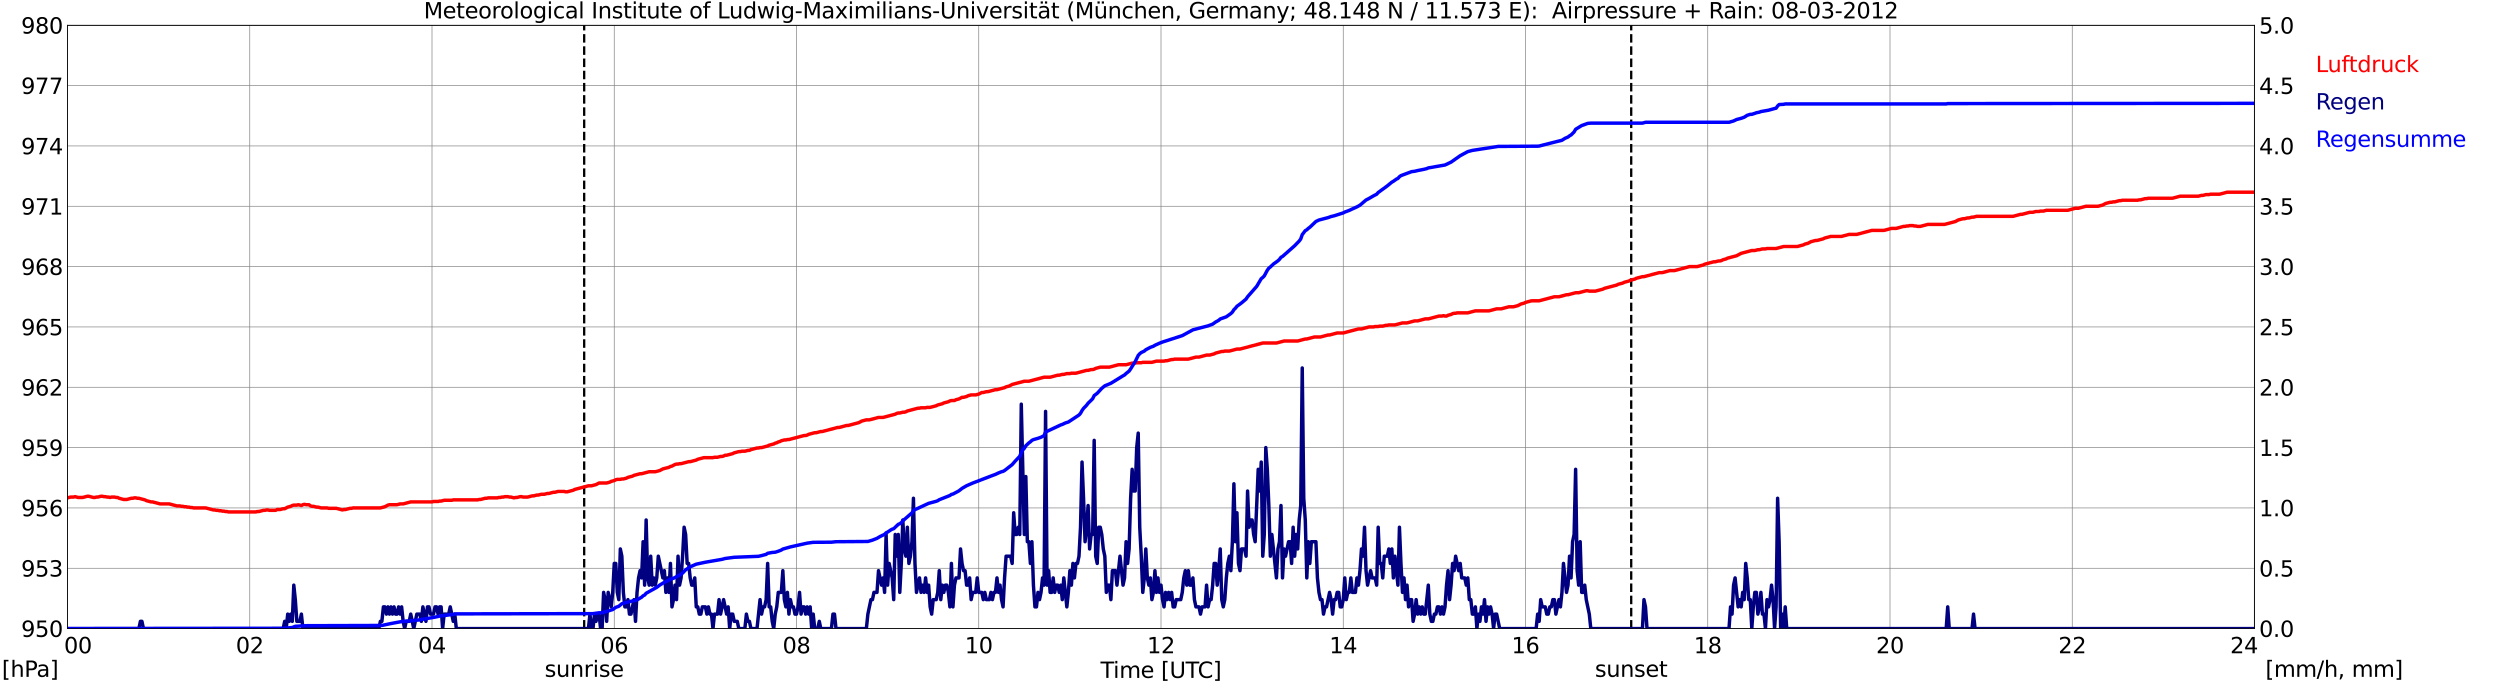<?xml version="1.0" encoding="utf-8" standalone="no"?>
<!DOCTYPE svg PUBLIC "-//W3C//DTD SVG 1.1//EN"
  "http://www.w3.org/Graphics/SVG/1.1/DTD/svg11.dtd">
<svg xmlns:xlink="http://www.w3.org/1999/xlink" width="1085.4pt" height="296.64pt" viewBox="0 0 1085.4 296.64" xmlns="http://www.w3.org/2000/svg" version="1.1">
 <defs>
  <style type="text/css">*{stroke-linejoin: round; stroke-linecap: butt}</style>
 </defs>
 <g id="figure_1">
  <g id="patch_1">
   <path d="M 0 296.64 
L 1085.4 296.64 
L 1085.4 0 
L 0 0 
z
" style="fill: #ffffff"/>
  </g>
  <g id="axes_1">
   <g id="patch_2">
    <path d="M 29.306 272.909 
L 978.814 272.909 
L 978.814 10.976 
L 29.306 10.976 
z
" style="fill: #ffffff"/>
   </g>
   <g id="patch_3">
    <path d="M 978.814 272.909 
L 978.814 272.909 
L 978.814 10.976 
L 978.814 10.976 
z
" clip-path="url(#pc999eec98c)" style="fill: #d3d3d3; opacity: 0.25; stroke: #d3d3d3; stroke-linejoin: miter"/>
   </g>
   <g id="matplotlib.axis_1">
    <g id="xtick_1">
     <g id="line2d_1">
      <path d="M 29.306 272.909 
L 29.306 10.976 
" clip-path="url(#pc999eec98c)" style="fill: none; stroke: #808080; stroke-width: 0.3; stroke-linecap: square"/>
     </g>
     <g id="line2d_2"/>
     <g id="text_1">
      <!--    00 -->
      <g transform="translate(18.733 283.627) scale(0.095 -0.095)">
       <defs>
        <path id="DejaVuSans-20" transform="scale(0.016)"/>
        <path id="DejaVuSans-30" d="M 2034 4250 
Q 1547 4250 1301 3770 
Q 1056 3291 1056 2328 
Q 1056 1369 1301 889 
Q 1547 409 2034 409 
Q 2525 409 2770 889 
Q 3016 1369 3016 2328 
Q 3016 3291 2770 3770 
Q 2525 4250 2034 4250 
z
M 2034 4750 
Q 2819 4750 3233 4129 
Q 3647 3509 3647 2328 
Q 3647 1150 3233 529 
Q 2819 -91 2034 -91 
Q 1250 -91 836 529 
Q 422 1150 422 2328 
Q 422 3509 836 4129 
Q 1250 4750 2034 4750 
z
" transform="scale(0.016)"/>
       </defs>
       <use xlink:href="#DejaVuSans-20"/>
       <use xlink:href="#DejaVuSans-20" transform="translate(31.787 0)"/>
       <use xlink:href="#DejaVuSans-20" transform="translate(63.574 0)"/>
       <use xlink:href="#DejaVuSans-30" transform="translate(95.361 0)"/>
       <use xlink:href="#DejaVuSans-30" transform="translate(158.984 0)"/>
      </g>
     </g>
    </g>
    <g id="xtick_2">
     <g id="line2d_3">
      <path d="M 108.431 272.909 
L 108.431 10.976 
" clip-path="url(#pc999eec98c)" style="fill: none; stroke: #808080; stroke-width: 0.3; stroke-linecap: square"/>
     </g>
     <g id="line2d_4"/>
     <g id="text_2">
      <!-- 02 -->
      <g transform="translate(102.387 283.627) scale(0.095 -0.095)">
       <defs>
        <path id="DejaVuSans-32" d="M 1228 531 
L 3431 531 
L 3431 0 
L 469 0 
L 469 531 
Q 828 903 1448 1529 
Q 2069 2156 2228 2338 
Q 2531 2678 2651 2914 
Q 2772 3150 2772 3378 
Q 2772 3750 2511 3984 
Q 2250 4219 1831 4219 
Q 1534 4219 1204 4116 
Q 875 4013 500 3803 
L 500 4441 
Q 881 4594 1212 4672 
Q 1544 4750 1819 4750 
Q 2544 4750 2975 4387 
Q 3406 4025 3406 3419 
Q 3406 3131 3298 2873 
Q 3191 2616 2906 2266 
Q 2828 2175 2409 1742 
Q 1991 1309 1228 531 
z
" transform="scale(0.016)"/>
       </defs>
       <use xlink:href="#DejaVuSans-30"/>
       <use xlink:href="#DejaVuSans-32" transform="translate(63.623 0)"/>
      </g>
     </g>
    </g>
    <g id="xtick_3">
     <g id="line2d_5">
      <path d="M 187.557 272.909 
L 187.557 10.976 
" clip-path="url(#pc999eec98c)" style="fill: none; stroke: #808080; stroke-width: 0.3; stroke-linecap: square"/>
     </g>
     <g id="line2d_6"/>
     <g id="text_3">
      <!-- 04 -->
      <g transform="translate(181.513 283.627) scale(0.095 -0.095)">
       <defs>
        <path id="DejaVuSans-34" d="M 2419 4116 
L 825 1625 
L 2419 1625 
L 2419 4116 
z
M 2253 4666 
L 3047 4666 
L 3047 1625 
L 3713 1625 
L 3713 1100 
L 3047 1100 
L 3047 0 
L 2419 0 
L 2419 1100 
L 313 1100 
L 313 1709 
L 2253 4666 
z
" transform="scale(0.016)"/>
       </defs>
       <use xlink:href="#DejaVuSans-30"/>
       <use xlink:href="#DejaVuSans-34" transform="translate(63.623 0)"/>
      </g>
     </g>
    </g>
    <g id="xtick_4">
     <g id="line2d_7">
      <path d="M 266.683 272.909 
L 266.683 10.976 
" clip-path="url(#pc999eec98c)" style="fill: none; stroke: #808080; stroke-width: 0.3; stroke-linecap: square"/>
     </g>
     <g id="line2d_8"/>
     <g id="text_4">
      <!-- 06 -->
      <g transform="translate(260.638 283.627) scale(0.095 -0.095)">
       <defs>
        <path id="DejaVuSans-36" d="M 2113 2584 
Q 1688 2584 1439 2293 
Q 1191 2003 1191 1497 
Q 1191 994 1439 701 
Q 1688 409 2113 409 
Q 2538 409 2786 701 
Q 3034 994 3034 1497 
Q 3034 2003 2786 2293 
Q 2538 2584 2113 2584 
z
M 3366 4563 
L 3366 3988 
Q 3128 4100 2886 4159 
Q 2644 4219 2406 4219 
Q 1781 4219 1451 3797 
Q 1122 3375 1075 2522 
Q 1259 2794 1537 2939 
Q 1816 3084 2150 3084 
Q 2853 3084 3261 2657 
Q 3669 2231 3669 1497 
Q 3669 778 3244 343 
Q 2819 -91 2113 -91 
Q 1303 -91 875 529 
Q 447 1150 447 2328 
Q 447 3434 972 4092 
Q 1497 4750 2381 4750 
Q 2619 4750 2861 4703 
Q 3103 4656 3366 4563 
z
" transform="scale(0.016)"/>
       </defs>
       <use xlink:href="#DejaVuSans-30"/>
       <use xlink:href="#DejaVuSans-36" transform="translate(63.623 0)"/>
      </g>
     </g>
    </g>
    <g id="xtick_5">
     <g id="line2d_9">
      <path d="M 345.808 272.909 
L 345.808 10.976 
" clip-path="url(#pc999eec98c)" style="fill: none; stroke: #808080; stroke-width: 0.3; stroke-linecap: square"/>
     </g>
     <g id="line2d_10"/>
     <g id="text_5">
      <!-- 08 -->
      <g transform="translate(339.764 283.627) scale(0.095 -0.095)">
       <defs>
        <path id="DejaVuSans-38" d="M 2034 2216 
Q 1584 2216 1326 1975 
Q 1069 1734 1069 1313 
Q 1069 891 1326 650 
Q 1584 409 2034 409 
Q 2484 409 2743 651 
Q 3003 894 3003 1313 
Q 3003 1734 2745 1975 
Q 2488 2216 2034 2216 
z
M 1403 2484 
Q 997 2584 770 2862 
Q 544 3141 544 3541 
Q 544 4100 942 4425 
Q 1341 4750 2034 4750 
Q 2731 4750 3128 4425 
Q 3525 4100 3525 3541 
Q 3525 3141 3298 2862 
Q 3072 2584 2669 2484 
Q 3125 2378 3379 2068 
Q 3634 1759 3634 1313 
Q 3634 634 3220 271 
Q 2806 -91 2034 -91 
Q 1263 -91 848 271 
Q 434 634 434 1313 
Q 434 1759 690 2068 
Q 947 2378 1403 2484 
z
M 1172 3481 
Q 1172 3119 1398 2916 
Q 1625 2713 2034 2713 
Q 2441 2713 2670 2916 
Q 2900 3119 2900 3481 
Q 2900 3844 2670 4047 
Q 2441 4250 2034 4250 
Q 1625 4250 1398 4047 
Q 1172 3844 1172 3481 
z
" transform="scale(0.016)"/>
       </defs>
       <use xlink:href="#DejaVuSans-30"/>
       <use xlink:href="#DejaVuSans-38" transform="translate(63.623 0)"/>
      </g>
     </g>
    </g>
    <g id="xtick_6">
     <g id="line2d_11">
      <path d="M 424.934 272.909 
L 424.934 10.976 
" clip-path="url(#pc999eec98c)" style="fill: none; stroke: #808080; stroke-width: 0.3; stroke-linecap: square"/>
     </g>
     <g id="line2d_12"/>
     <g id="text_6">
      <!-- 10 -->
      <g transform="translate(418.89 283.627) scale(0.095 -0.095)">
       <defs>
        <path id="DejaVuSans-31" d="M 794 531 
L 1825 531 
L 1825 4091 
L 703 3866 
L 703 4441 
L 1819 4666 
L 2450 4666 
L 2450 531 
L 3481 531 
L 3481 0 
L 794 0 
L 794 531 
z
" transform="scale(0.016)"/>
       </defs>
       <use xlink:href="#DejaVuSans-31"/>
       <use xlink:href="#DejaVuSans-30" transform="translate(63.623 0)"/>
      </g>
     </g>
    </g>
    <g id="xtick_7">
     <g id="line2d_13">
      <path d="M 504.06 272.909 
L 504.06 10.976 
" clip-path="url(#pc999eec98c)" style="fill: none; stroke: #808080; stroke-width: 0.3; stroke-linecap: square"/>
     </g>
     <g id="line2d_14"/>
     <g id="text_7">
      <!-- 12 -->
      <g transform="translate(498.015 283.627) scale(0.095 -0.095)">
       <use xlink:href="#DejaVuSans-31"/>
       <use xlink:href="#DejaVuSans-32" transform="translate(63.623 0)"/>
      </g>
     </g>
    </g>
    <g id="xtick_8">
     <g id="line2d_15">
      <path d="M 583.185 272.909 
L 583.185 10.976 
" clip-path="url(#pc999eec98c)" style="fill: none; stroke: #808080; stroke-width: 0.3; stroke-linecap: square"/>
     </g>
     <g id="line2d_16"/>
     <g id="text_8">
      <!-- 14 -->
      <g transform="translate(577.141 283.627) scale(0.095 -0.095)">
       <use xlink:href="#DejaVuSans-31"/>
       <use xlink:href="#DejaVuSans-34" transform="translate(63.623 0)"/>
      </g>
     </g>
    </g>
    <g id="xtick_9">
     <g id="line2d_17">
      <path d="M 662.311 272.909 
L 662.311 10.976 
" clip-path="url(#pc999eec98c)" style="fill: none; stroke: #808080; stroke-width: 0.3; stroke-linecap: square"/>
     </g>
     <g id="line2d_18"/>
     <g id="text_9">
      <!-- 16 -->
      <g transform="translate(656.267 283.627) scale(0.095 -0.095)">
       <use xlink:href="#DejaVuSans-31"/>
       <use xlink:href="#DejaVuSans-36" transform="translate(63.623 0)"/>
      </g>
     </g>
    </g>
    <g id="xtick_10">
     <g id="line2d_19">
      <path d="M 741.437 272.909 
L 741.437 10.976 
" clip-path="url(#pc999eec98c)" style="fill: none; stroke: #808080; stroke-width: 0.3; stroke-linecap: square"/>
     </g>
     <g id="line2d_20"/>
     <g id="text_10">
      <!-- 18 -->
      <g transform="translate(735.392 283.627) scale(0.095 -0.095)">
       <use xlink:href="#DejaVuSans-31"/>
       <use xlink:href="#DejaVuSans-38" transform="translate(63.623 0)"/>
      </g>
     </g>
    </g>
    <g id="xtick_11">
     <g id="line2d_21">
      <path d="M 820.562 272.909 
L 820.562 10.976 
" clip-path="url(#pc999eec98c)" style="fill: none; stroke: #808080; stroke-width: 0.3; stroke-linecap: square"/>
     </g>
     <g id="line2d_22"/>
     <g id="text_11">
      <!-- 20 -->
      <g transform="translate(814.518 283.627) scale(0.095 -0.095)">
       <use xlink:href="#DejaVuSans-32"/>
       <use xlink:href="#DejaVuSans-30" transform="translate(63.623 0)"/>
      </g>
     </g>
    </g>
    <g id="xtick_12">
     <g id="line2d_23">
      <path d="M 899.688 272.909 
L 899.688 10.976 
" clip-path="url(#pc999eec98c)" style="fill: none; stroke: #808080; stroke-width: 0.3; stroke-linecap: square"/>
     </g>
     <g id="line2d_24"/>
     <g id="text_12">
      <!-- 22 -->
      <g transform="translate(893.644 283.627) scale(0.095 -0.095)">
       <use xlink:href="#DejaVuSans-32"/>
       <use xlink:href="#DejaVuSans-32" transform="translate(63.623 0)"/>
      </g>
     </g>
    </g>
    <g id="xtick_13">
     <g id="line2d_25">
      <path d="M 978.814 272.909 
L 978.814 10.976 
" clip-path="url(#pc999eec98c)" style="fill: none; stroke: #808080; stroke-width: 0.3; stroke-linecap: square"/>
     </g>
     <g id="line2d_26"/>
     <g id="text_13">
      <!-- 24    -->
      <g transform="translate(968.241 283.627) scale(0.095 -0.095)">
       <use xlink:href="#DejaVuSans-32"/>
       <use xlink:href="#DejaVuSans-34" transform="translate(63.623 0)"/>
       <use xlink:href="#DejaVuSans-20" transform="translate(127.246 0)"/>
       <use xlink:href="#DejaVuSans-20" transform="translate(159.033 0)"/>
       <use xlink:href="#DejaVuSans-20" transform="translate(190.82 0)"/>
      </g>
     </g>
    </g>
    <g id="text_14">
     <!-- Time [UTC] -->
     <g transform="translate(477.806 294.322) scale(0.095 -0.095)">
      <defs>
       <path id="DejaVuSans-54" d="M -19 4666 
L 3928 4666 
L 3928 4134 
L 2272 4134 
L 2272 0 
L 1638 0 
L 1638 4134 
L -19 4134 
L -19 4666 
z
" transform="scale(0.016)"/>
       <path id="DejaVuSans-69" d="M 603 3500 
L 1178 3500 
L 1178 0 
L 603 0 
L 603 3500 
z
M 603 4863 
L 1178 4863 
L 1178 4134 
L 603 4134 
L 603 4863 
z
" transform="scale(0.016)"/>
       <path id="DejaVuSans-6d" d="M 3328 2828 
Q 3544 3216 3844 3400 
Q 4144 3584 4550 3584 
Q 5097 3584 5394 3201 
Q 5691 2819 5691 2113 
L 5691 0 
L 5113 0 
L 5113 2094 
Q 5113 2597 4934 2840 
Q 4756 3084 4391 3084 
Q 3944 3084 3684 2787 
Q 3425 2491 3425 1978 
L 3425 0 
L 2847 0 
L 2847 2094 
Q 2847 2600 2669 2842 
Q 2491 3084 2119 3084 
Q 1678 3084 1418 2786 
Q 1159 2488 1159 1978 
L 1159 0 
L 581 0 
L 581 3500 
L 1159 3500 
L 1159 2956 
Q 1356 3278 1631 3431 
Q 1906 3584 2284 3584 
Q 2666 3584 2933 3390 
Q 3200 3197 3328 2828 
z
" transform="scale(0.016)"/>
       <path id="DejaVuSans-65" d="M 3597 1894 
L 3597 1613 
L 953 1613 
Q 991 1019 1311 708 
Q 1631 397 2203 397 
Q 2534 397 2845 478 
Q 3156 559 3463 722 
L 3463 178 
Q 3153 47 2828 -22 
Q 2503 -91 2169 -91 
Q 1331 -91 842 396 
Q 353 884 353 1716 
Q 353 2575 817 3079 
Q 1281 3584 2069 3584 
Q 2775 3584 3186 3129 
Q 3597 2675 3597 1894 
z
M 3022 2063 
Q 3016 2534 2758 2815 
Q 2500 3097 2075 3097 
Q 1594 3097 1305 2825 
Q 1016 2553 972 2059 
L 3022 2063 
z
" transform="scale(0.016)"/>
       <path id="DejaVuSans-5b" d="M 550 4863 
L 1875 4863 
L 1875 4416 
L 1125 4416 
L 1125 -397 
L 1875 -397 
L 1875 -844 
L 550 -844 
L 550 4863 
z
" transform="scale(0.016)"/>
       <path id="DejaVuSans-55" d="M 556 4666 
L 1191 4666 
L 1191 1831 
Q 1191 1081 1462 751 
Q 1734 422 2344 422 
Q 2950 422 3222 751 
Q 3494 1081 3494 1831 
L 3494 4666 
L 4128 4666 
L 4128 1753 
Q 4128 841 3676 375 
Q 3225 -91 2344 -91 
Q 1459 -91 1007 375 
Q 556 841 556 1753 
L 556 4666 
z
" transform="scale(0.016)"/>
       <path id="DejaVuSans-43" d="M 4122 4306 
L 4122 3641 
Q 3803 3938 3442 4084 
Q 3081 4231 2675 4231 
Q 1875 4231 1450 3742 
Q 1025 3253 1025 2328 
Q 1025 1406 1450 917 
Q 1875 428 2675 428 
Q 3081 428 3442 575 
Q 3803 722 4122 1019 
L 4122 359 
Q 3791 134 3420 21 
Q 3050 -91 2638 -91 
Q 1578 -91 968 557 
Q 359 1206 359 2328 
Q 359 3453 968 4101 
Q 1578 4750 2638 4750 
Q 3056 4750 3426 4639 
Q 3797 4528 4122 4306 
z
" transform="scale(0.016)"/>
       <path id="DejaVuSans-5d" d="M 1947 4863 
L 1947 -844 
L 622 -844 
L 622 -397 
L 1369 -397 
L 1369 4416 
L 622 4416 
L 622 4863 
L 1947 4863 
z
" transform="scale(0.016)"/>
      </defs>
      <use xlink:href="#DejaVuSans-54"/>
      <use xlink:href="#DejaVuSans-69" transform="translate(57.959 0)"/>
      <use xlink:href="#DejaVuSans-6d" transform="translate(85.742 0)"/>
      <use xlink:href="#DejaVuSans-65" transform="translate(183.154 0)"/>
      <use xlink:href="#DejaVuSans-20" transform="translate(244.678 0)"/>
      <use xlink:href="#DejaVuSans-5b" transform="translate(276.465 0)"/>
      <use xlink:href="#DejaVuSans-55" transform="translate(315.479 0)"/>
      <use xlink:href="#DejaVuSans-54" transform="translate(388.672 0)"/>
      <use xlink:href="#DejaVuSans-43" transform="translate(443.881 0)"/>
      <use xlink:href="#DejaVuSans-5d" transform="translate(513.705 0)"/>
     </g>
    </g>
   </g>
   <g id="matplotlib.axis_2">
    <g id="ytick_1">
     <g id="line2d_27">
      <path d="M 29.306 272.909 
L 978.814 272.909 
" clip-path="url(#pc999eec98c)" style="fill: none; stroke: #808080; stroke-width: 0.3; stroke-linecap: square"/>
     </g>
     <g id="line2d_28"/>
     <g id="text_15">
      <!-- 950 -->
      <g transform="translate(9.173 276.518) scale(0.095 -0.095)">
       <defs>
        <path id="DejaVuSans-39" d="M 703 97 
L 703 672 
Q 941 559 1184 500 
Q 1428 441 1663 441 
Q 2288 441 2617 861 
Q 2947 1281 2994 2138 
Q 2813 1869 2534 1725 
Q 2256 1581 1919 1581 
Q 1219 1581 811 2004 
Q 403 2428 403 3163 
Q 403 3881 828 4315 
Q 1253 4750 1959 4750 
Q 2769 4750 3195 4129 
Q 3622 3509 3622 2328 
Q 3622 1225 3098 567 
Q 2575 -91 1691 -91 
Q 1453 -91 1209 -44 
Q 966 3 703 97 
z
M 1959 2075 
Q 2384 2075 2632 2365 
Q 2881 2656 2881 3163 
Q 2881 3666 2632 3958 
Q 2384 4250 1959 4250 
Q 1534 4250 1286 3958 
Q 1038 3666 1038 3163 
Q 1038 2656 1286 2365 
Q 1534 2075 1959 2075 
z
" transform="scale(0.016)"/>
        <path id="DejaVuSans-35" d="M 691 4666 
L 3169 4666 
L 3169 4134 
L 1269 4134 
L 1269 2991 
Q 1406 3038 1543 3061 
Q 1681 3084 1819 3084 
Q 2600 3084 3056 2656 
Q 3513 2228 3513 1497 
Q 3513 744 3044 326 
Q 2575 -91 1722 -91 
Q 1428 -91 1123 -41 
Q 819 9 494 109 
L 494 744 
Q 775 591 1075 516 
Q 1375 441 1709 441 
Q 2250 441 2565 725 
Q 2881 1009 2881 1497 
Q 2881 1984 2565 2268 
Q 2250 2553 1709 2553 
Q 1456 2553 1204 2497 
Q 953 2441 691 2322 
L 691 4666 
z
" transform="scale(0.016)"/>
       </defs>
       <use xlink:href="#DejaVuSans-39"/>
       <use xlink:href="#DejaVuSans-35" transform="translate(63.623 0)"/>
       <use xlink:href="#DejaVuSans-30" transform="translate(127.246 0)"/>
      </g>
     </g>
    </g>
    <g id="ytick_2">
     <g id="line2d_29">
      <path d="M 29.306 246.715 
L 978.814 246.715 
" clip-path="url(#pc999eec98c)" style="fill: none; stroke: #808080; stroke-width: 0.3; stroke-linecap: square"/>
     </g>
     <g id="line2d_30"/>
     <g id="text_16">
      <!-- 953 -->
      <g transform="translate(9.173 250.325) scale(0.095 -0.095)">
       <defs>
        <path id="DejaVuSans-33" d="M 2597 2516 
Q 3050 2419 3304 2112 
Q 3559 1806 3559 1356 
Q 3559 666 3084 287 
Q 2609 -91 1734 -91 
Q 1441 -91 1130 -33 
Q 819 25 488 141 
L 488 750 
Q 750 597 1062 519 
Q 1375 441 1716 441 
Q 2309 441 2620 675 
Q 2931 909 2931 1356 
Q 2931 1769 2642 2001 
Q 2353 2234 1838 2234 
L 1294 2234 
L 1294 2753 
L 1863 2753 
Q 2328 2753 2575 2939 
Q 2822 3125 2822 3475 
Q 2822 3834 2567 4026 
Q 2313 4219 1838 4219 
Q 1578 4219 1281 4162 
Q 984 4106 628 3988 
L 628 4550 
Q 988 4650 1302 4700 
Q 1616 4750 1894 4750 
Q 2613 4750 3031 4423 
Q 3450 4097 3450 3541 
Q 3450 3153 3228 2886 
Q 3006 2619 2597 2516 
z
" transform="scale(0.016)"/>
       </defs>
       <use xlink:href="#DejaVuSans-39"/>
       <use xlink:href="#DejaVuSans-35" transform="translate(63.623 0)"/>
       <use xlink:href="#DejaVuSans-33" transform="translate(127.246 0)"/>
      </g>
     </g>
    </g>
    <g id="ytick_3">
     <g id="line2d_31">
      <path d="M 29.306 220.522 
L 978.814 220.522 
" clip-path="url(#pc999eec98c)" style="fill: none; stroke: #808080; stroke-width: 0.3; stroke-linecap: square"/>
     </g>
     <g id="line2d_32"/>
     <g id="text_17">
      <!-- 956 -->
      <g transform="translate(9.173 224.131) scale(0.095 -0.095)">
       <use xlink:href="#DejaVuSans-39"/>
       <use xlink:href="#DejaVuSans-35" transform="translate(63.623 0)"/>
       <use xlink:href="#DejaVuSans-36" transform="translate(127.246 0)"/>
      </g>
     </g>
    </g>
    <g id="ytick_4">
     <g id="line2d_33">
      <path d="M 29.306 194.329 
L 978.814 194.329 
" clip-path="url(#pc999eec98c)" style="fill: none; stroke: #808080; stroke-width: 0.3; stroke-linecap: square"/>
     </g>
     <g id="line2d_34"/>
     <g id="text_18">
      <!-- 959 -->
      <g transform="translate(9.173 197.938) scale(0.095 -0.095)">
       <use xlink:href="#DejaVuSans-39"/>
       <use xlink:href="#DejaVuSans-35" transform="translate(63.623 0)"/>
       <use xlink:href="#DejaVuSans-39" transform="translate(127.246 0)"/>
      </g>
     </g>
    </g>
    <g id="ytick_5">
     <g id="line2d_35">
      <path d="M 29.306 168.136 
L 978.814 168.136 
" clip-path="url(#pc999eec98c)" style="fill: none; stroke: #808080; stroke-width: 0.3; stroke-linecap: square"/>
     </g>
     <g id="line2d_36"/>
     <g id="text_19">
      <!-- 962 -->
      <g transform="translate(9.173 171.745) scale(0.095 -0.095)">
       <use xlink:href="#DejaVuSans-39"/>
       <use xlink:href="#DejaVuSans-36" transform="translate(63.623 0)"/>
       <use xlink:href="#DejaVuSans-32" transform="translate(127.246 0)"/>
      </g>
     </g>
    </g>
    <g id="ytick_6">
     <g id="line2d_37">
      <path d="M 29.306 141.942 
L 978.814 141.942 
" clip-path="url(#pc999eec98c)" style="fill: none; stroke: #808080; stroke-width: 0.3; stroke-linecap: square"/>
     </g>
     <g id="line2d_38"/>
     <g id="text_20">
      <!-- 965 -->
      <g transform="translate(9.173 145.551) scale(0.095 -0.095)">
       <use xlink:href="#DejaVuSans-39"/>
       <use xlink:href="#DejaVuSans-36" transform="translate(63.623 0)"/>
       <use xlink:href="#DejaVuSans-35" transform="translate(127.246 0)"/>
      </g>
     </g>
    </g>
    <g id="ytick_7">
     <g id="line2d_39">
      <path d="M 29.306 115.749 
L 978.814 115.749 
" clip-path="url(#pc999eec98c)" style="fill: none; stroke: #808080; stroke-width: 0.3; stroke-linecap: square"/>
     </g>
     <g id="line2d_40"/>
     <g id="text_21">
      <!-- 968 -->
      <g transform="translate(9.173 119.358) scale(0.095 -0.095)">
       <use xlink:href="#DejaVuSans-39"/>
       <use xlink:href="#DejaVuSans-36" transform="translate(63.623 0)"/>
       <use xlink:href="#DejaVuSans-38" transform="translate(127.246 0)"/>
      </g>
     </g>
    </g>
    <g id="ytick_8">
     <g id="line2d_41">
      <path d="M 29.306 89.556 
L 978.814 89.556 
" clip-path="url(#pc999eec98c)" style="fill: none; stroke: #808080; stroke-width: 0.3; stroke-linecap: square"/>
     </g>
     <g id="line2d_42"/>
     <g id="text_22">
      <!-- 971 -->
      <g transform="translate(9.173 93.165) scale(0.095 -0.095)">
       <defs>
        <path id="DejaVuSans-37" d="M 525 4666 
L 3525 4666 
L 3525 4397 
L 1831 0 
L 1172 0 
L 2766 4134 
L 525 4134 
L 525 4666 
z
" transform="scale(0.016)"/>
       </defs>
       <use xlink:href="#DejaVuSans-39"/>
       <use xlink:href="#DejaVuSans-37" transform="translate(63.623 0)"/>
       <use xlink:href="#DejaVuSans-31" transform="translate(127.246 0)"/>
      </g>
     </g>
    </g>
    <g id="ytick_9">
     <g id="line2d_43">
      <path d="M 29.306 63.362 
L 978.814 63.362 
" clip-path="url(#pc999eec98c)" style="fill: none; stroke: #808080; stroke-width: 0.3; stroke-linecap: square"/>
     </g>
     <g id="line2d_44"/>
     <g id="text_23">
      <!-- 974 -->
      <g transform="translate(9.173 66.972) scale(0.095 -0.095)">
       <use xlink:href="#DejaVuSans-39"/>
       <use xlink:href="#DejaVuSans-37" transform="translate(63.623 0)"/>
       <use xlink:href="#DejaVuSans-34" transform="translate(127.246 0)"/>
      </g>
     </g>
    </g>
    <g id="ytick_10">
     <g id="line2d_45">
      <path d="M 29.306 37.169 
L 978.814 37.169 
" clip-path="url(#pc999eec98c)" style="fill: none; stroke: #808080; stroke-width: 0.3; stroke-linecap: square"/>
     </g>
     <g id="line2d_46"/>
     <g id="text_24">
      <!-- 977 -->
      <g transform="translate(9.173 40.778) scale(0.095 -0.095)">
       <use xlink:href="#DejaVuSans-39"/>
       <use xlink:href="#DejaVuSans-37" transform="translate(63.623 0)"/>
       <use xlink:href="#DejaVuSans-37" transform="translate(127.246 0)"/>
      </g>
     </g>
    </g>
    <g id="ytick_11">
     <g id="line2d_47">
      <path d="M 29.306 10.976 
L 978.814 10.976 
" clip-path="url(#pc999eec98c)" style="fill: none; stroke: #808080; stroke-width: 0.3; stroke-linecap: square"/>
     </g>
     <g id="line2d_48"/>
     <g id="text_25">
      <!-- 980 -->
      <g transform="translate(9.173 14.585) scale(0.095 -0.095)">
       <use xlink:href="#DejaVuSans-39"/>
       <use xlink:href="#DejaVuSans-38" transform="translate(63.623 0)"/>
       <use xlink:href="#DejaVuSans-30" transform="translate(127.246 0)"/>
      </g>
     </g>
    </g>
   </g>
   <g id="line2d_49">
    <path d="M 253.627 272.909 
L 253.627 10.976 
" clip-path="url(#pc999eec98c)" style="fill: none; stroke-dasharray: 3.7,1.6; stroke-dashoffset: 0; stroke: #000000"/>
   </g>
   <g id="line2d_50">
    <path d="M 708.204 272.909 
L 708.204 10.976 
" clip-path="url(#pc999eec98c)" style="fill: none; stroke-dasharray: 3.7,1.6; stroke-dashoffset: 0; stroke: #000000"/>
   </g>
   <g id="line2d_51">
    <path d="M 29.306 216.157 
L 30.625 215.807 
L 31.943 215.807 
L 32.603 215.633 
L 33.921 215.982 
L 35.9 215.982 
L 37.878 215.458 
L 38.537 215.458 
L 40.515 215.982 
L 41.175 215.982 
L 41.834 215.807 
L 42.493 215.807 
L 43.812 215.458 
L 44.472 215.458 
L 45.131 215.633 
L 45.79 215.633 
L 46.45 215.807 
L 47.109 215.807 
L 47.768 215.982 
L 48.428 215.807 
L 49.747 215.807 
L 50.406 215.982 
L 51.065 215.982 
L 51.725 216.331 
L 53.703 216.855 
L 55.022 216.855 
L 57 216.331 
L 57.659 216.331 
L 58.319 216.157 
L 58.978 216.157 
L 59.637 216.331 
L 60.297 216.331 
L 62.934 217.03 
L 63.594 217.379 
L 65.572 217.903 
L 66.231 217.903 
L 69.528 218.776 
L 73.484 218.776 
L 76.781 219.649 
L 78.1 219.649 
L 78.759 219.824 
L 79.419 219.824 
L 80.078 219.998 
L 80.737 219.998 
L 81.397 220.173 
L 82.056 220.173 
L 82.716 220.348 
L 83.375 220.348 
L 84.034 220.522 
L 89.309 220.522 
L 92.606 221.395 
L 93.266 221.395 
L 93.925 221.57 
L 94.584 221.57 
L 95.244 221.745 
L 95.903 221.745 
L 96.563 221.919 
L 97.222 221.919 
L 97.881 222.094 
L 98.541 222.094 
L 99.2 222.268 
L 111.069 222.268 
L 111.728 222.094 
L 112.388 222.094 
L 114.366 221.57 
L 115.025 221.57 
L 115.685 221.395 
L 116.344 221.395 
L 117.003 221.57 
L 119.641 221.57 
L 120.3 221.221 
L 121.619 221.221 
L 122.938 220.871 
L 123.597 220.871 
L 124.916 220.173 
L 126.235 219.824 
L 126.894 219.474 
L 127.553 219.3 
L 128.872 219.3 
L 129.532 219.125 
L 130.85 219.474 
L 131.51 219.125 
L 132.169 218.951 
L 132.829 219.125 
L 134.147 219.125 
L 134.807 219.649 
L 135.466 219.824 
L 136.125 219.824 
L 137.444 220.173 
L 138.104 220.173 
L 139.422 220.522 
L 142.06 220.522 
L 142.719 220.697 
L 146.016 220.697 
L 148.654 221.395 
L 149.313 221.221 
L 149.972 221.221 
L 151.951 220.697 
L 152.61 220.697 
L 153.269 220.522 
L 165.138 220.522 
L 167.116 219.998 
L 168.435 219.3 
L 169.094 219.125 
L 172.391 219.125 
L 173.71 218.776 
L 175.029 218.776 
L 178.326 217.903 
L 187.557 217.903 
L 188.217 217.728 
L 190.195 217.728 
L 190.854 217.554 
L 191.513 217.554 
L 192.832 217.204 
L 196.129 217.204 
L 196.788 217.03 
L 207.339 217.03 
L 207.998 216.855 
L 208.657 216.855 
L 210.635 216.331 
L 211.295 216.331 
L 211.954 216.157 
L 215.91 216.157 
L 216.57 215.982 
L 217.229 215.982 
L 217.889 215.807 
L 218.548 215.807 
L 219.207 215.633 
L 220.526 215.633 
L 221.186 215.807 
L 221.845 215.807 
L 223.164 216.157 
L 223.823 215.982 
L 224.482 215.982 
L 225.801 215.633 
L 226.461 215.633 
L 227.12 215.807 
L 229.098 215.807 
L 231.076 215.284 
L 231.736 215.284 
L 233.054 214.934 
L 233.714 214.934 
L 235.033 214.585 
L 236.351 214.585 
L 237.67 214.236 
L 238.329 214.236 
L 240.308 213.712 
L 240.967 213.712 
L 242.286 213.363 
L 244.923 213.363 
L 245.583 213.537 
L 246.242 213.537 
L 248.88 212.839 
L 249.539 212.49 
L 255.473 210.918 
L 256.792 210.918 
L 258.77 210.394 
L 260.089 209.696 
L 263.386 209.696 
L 264.705 209.346 
L 265.364 208.997 
L 266.683 208.648 
L 267.342 208.299 
L 268.002 208.124 
L 269.32 208.124 
L 269.98 207.949 
L 270.639 207.949 
L 271.958 207.6 
L 272.617 207.251 
L 274.595 206.727 
L 275.255 206.378 
L 277.892 205.679 
L 278.552 205.679 
L 281.849 204.806 
L 284.486 204.806 
L 286.464 204.282 
L 287.783 203.584 
L 290.42 202.885 
L 291.08 202.536 
L 291.739 202.361 
L 293.058 201.663 
L 293.717 201.488 
L 294.377 201.488 
L 295.036 201.314 
L 295.696 201.314 
L 298.992 200.441 
L 299.652 200.441 
L 302.289 199.742 
L 302.949 199.393 
L 305.586 198.694 
L 309.543 198.694 
L 310.202 198.52 
L 311.521 198.52 
L 312.839 198.171 
L 313.499 198.171 
L 314.158 197.996 
L 314.818 197.647 
L 315.477 197.647 
L 318.114 196.948 
L 318.774 196.599 
L 320.752 196.075 
L 321.411 196.075 
L 322.071 195.9 
L 323.39 195.9 
L 324.708 195.551 
L 325.368 195.551 
L 326.027 195.202 
L 328.665 194.503 
L 329.324 194.503 
L 329.983 194.329 
L 330.643 194.329 
L 333.28 193.63 
L 333.94 193.281 
L 335.918 192.757 
L 336.577 192.408 
L 337.236 192.233 
L 337.896 191.884 
L 338.555 191.71 
L 339.215 191.36 
L 340.533 191.011 
L 341.193 191.011 
L 341.852 190.836 
L 342.512 190.836 
L 349.105 189.09 
L 349.765 189.09 
L 350.424 188.916 
L 351.083 188.566 
L 353.721 187.868 
L 354.38 187.868 
L 356.359 187.344 
L 357.018 187.344 
L 363.612 185.598 
L 364.271 185.598 
L 367.568 184.725 
L 368.227 184.725 
L 372.843 183.502 
L 374.162 182.804 
L 376.14 182.28 
L 377.459 182.28 
L 381.415 181.232 
L 383.393 181.232 
L 388.668 179.835 
L 389.328 179.486 
L 389.987 179.311 
L 390.646 179.311 
L 391.965 178.962 
L 392.624 178.962 
L 393.284 178.787 
L 393.943 178.438 
L 398.559 177.216 
L 399.218 177.216 
L 399.878 177.041 
L 401.856 177.041 
L 402.515 176.867 
L 403.834 176.867 
L 406.471 176.168 
L 407.131 175.819 
L 409.109 175.295 
L 409.768 174.946 
L 411.746 174.422 
L 412.406 174.073 
L 413.065 173.898 
L 414.384 173.898 
L 415.043 173.549 
L 416.362 173.2 
L 417.681 172.501 
L 418.34 172.501 
L 419.659 172.152 
L 420.318 171.803 
L 421.637 171.453 
L 423.615 171.453 
L 424.934 171.104 
L 426.253 170.406 
L 426.912 170.406 
L 428.231 170.056 
L 428.89 170.056 
L 432.187 169.183 
L 432.847 169.183 
L 436.144 168.31 
L 436.803 167.961 
L 438.122 167.612 
L 439.44 166.913 
L 444.716 165.516 
L 446.694 165.516 
L 453.287 163.77 
L 455.925 163.77 
L 459.222 162.897 
L 459.881 162.897 
L 461.2 162.548 
L 461.859 162.548 
L 463.178 162.198 
L 464.497 162.198 
L 465.156 162.024 
L 467.134 162.024 
L 471.75 160.801 
L 472.409 160.801 
L 473.728 160.452 
L 474.388 160.452 
L 475.047 160.278 
L 475.706 159.928 
L 477.685 159.404 
L 481.641 159.404 
L 485.597 158.357 
L 488.894 158.357 
L 491.532 157.658 
L 492.85 157.658 
L 493.51 157.484 
L 495.488 157.484 
L 496.147 157.309 
L 500.103 157.309 
L 502.082 156.785 
L 505.379 156.785 
L 506.038 156.61 
L 506.697 156.61 
L 508.675 156.087 
L 509.335 156.087 
L 509.994 155.912 
L 515.929 155.912 
L 519.226 155.039 
L 520.544 155.039 
L 523.841 154.166 
L 525.16 154.166 
L 527.138 153.642 
L 527.797 153.293 
L 530.435 152.594 
L 531.094 152.594 
L 531.754 152.42 
L 533.732 152.42 
L 537.029 151.546 
L 538.348 151.546 
L 548.238 148.927 
L 554.173 148.927 
L 557.47 148.054 
L 563.404 148.054 
L 566.701 147.181 
L 567.36 147.181 
L 570.657 146.308 
L 573.295 146.308 
L 576.592 145.435 
L 577.251 145.435 
L 580.548 144.562 
L 583.185 144.562 
L 589.779 142.815 
L 591.098 142.815 
L 594.395 141.942 
L 596.373 141.942 
L 597.032 141.768 
L 598.351 141.768 
L 599.011 141.593 
L 600.329 141.593 
L 601.648 141.244 
L 602.307 141.244 
L 602.967 141.069 
L 605.604 141.069 
L 608.901 140.196 
L 610.879 140.196 
L 614.176 139.323 
L 615.495 139.323 
L 618.792 138.45 
L 620.111 138.45 
L 624.726 137.227 
L 626.045 137.227 
L 626.705 137.053 
L 627.364 137.227 
L 628.023 137.227 
L 628.683 136.878 
L 630.001 136.529 
L 630.661 136.18 
L 631.32 136.005 
L 631.98 136.005 
L 632.639 135.83 
L 637.255 135.83 
L 640.552 134.957 
L 646.486 134.957 
L 649.783 134.084 
L 651.761 134.084 
L 655.058 133.211 
L 657.036 133.211 
L 659.014 132.687 
L 660.333 131.989 
L 661.652 131.64 
L 662.311 131.29 
L 664.949 130.592 
L 668.246 130.592 
L 674.839 128.846 
L 676.817 128.846 
L 680.114 127.972 
L 680.774 127.972 
L 684.071 127.099 
L 685.389 127.099 
L 688.686 126.226 
L 689.346 126.226 
L 690.005 126.401 
L 692.643 126.401 
L 695.939 125.528 
L 696.599 125.179 
L 701.874 123.782 
L 702.533 123.432 
L 704.511 122.908 
L 705.171 122.559 
L 707.149 122.035 
L 707.808 121.686 
L 709.786 121.162 
L 710.446 120.813 
L 713.083 120.114 
L 713.743 120.114 
L 720.337 118.368 
L 721.655 118.368 
L 724.952 117.495 
L 726.93 117.495 
L 733.524 115.749 
L 736.821 115.749 
L 739.459 115.05 
L 740.118 114.701 
L 744.074 113.653 
L 744.734 113.653 
L 746.052 113.304 
L 746.712 113.304 
L 747.371 113.13 
L 748.031 112.78 
L 749.349 112.431 
L 750.009 112.082 
L 753.965 111.034 
L 755.943 109.986 
L 760.559 108.764 
L 761.878 108.764 
L 763.196 108.415 
L 763.856 108.415 
L 765.174 108.066 
L 766.493 108.066 
L 767.153 107.891 
L 771.109 107.891 
L 774.406 107.018 
L 780.34 107.018 
L 782.978 106.319 
L 783.637 105.97 
L 784.956 105.621 
L 786.275 104.922 
L 788.253 104.398 
L 788.912 104.398 
L 791.55 103.7 
L 792.209 103.351 
L 794.847 102.652 
L 799.462 102.652 
L 802.759 101.779 
L 806.056 101.779 
L 812.65 100.033 
L 817.925 100.033 
L 821.222 99.16 
L 823.2 99.16 
L 826.497 98.287 
L 827.156 98.287 
L 827.816 98.112 
L 828.475 98.112 
L 829.134 97.937 
L 830.453 97.937 
L 831.112 98.112 
L 831.772 98.112 
L 832.431 98.287 
L 833.75 98.287 
L 837.047 97.414 
L 844.3 97.414 
L 848.916 96.191 
L 850.235 95.493 
L 852.213 94.969 
L 852.872 94.969 
L 854.191 94.62 
L 854.85 94.62 
L 856.169 94.27 
L 856.828 94.27 
L 858.147 93.921 
L 873.972 93.921 
L 877.269 93.048 
L 877.929 93.048 
L 881.225 92.175 
L 882.544 92.175 
L 883.863 91.826 
L 885.182 91.826 
L 885.841 91.651 
L 887.16 91.651 
L 888.479 91.302 
L 897.71 91.302 
L 901.007 90.429 
L 902.326 90.429 
L 905.622 89.556 
L 910.898 89.556 
L 912.876 89.032 
L 914.194 88.333 
L 916.173 87.809 
L 916.832 87.809 
L 917.491 87.635 
L 918.151 87.635 
L 920.129 87.111 
L 920.788 87.111 
L 921.448 86.936 
L 928.041 86.936 
L 928.701 86.762 
L 929.36 86.762 
L 931.338 86.238 
L 931.998 86.238 
L 932.657 86.063 
L 943.207 86.063 
L 946.504 85.19 
L 954.417 85.19 
L 955.735 84.841 
L 956.395 84.841 
L 957.714 84.492 
L 959.032 84.492 
L 959.692 84.317 
L 963.648 84.317 
L 966.945 83.444 
L 978.154 83.444 
L 978.154 83.444 
" clip-path="url(#pc999eec98c)" style="fill: none; stroke: #ff0000; stroke-width: 1.5; stroke-linecap: square"/>
   </g>
   <g id="patch_4">
    <path d="M 29.306 272.909 
L 29.306 10.976 
" style="fill: none; stroke: #000000; stroke-width: 0.3; stroke-linejoin: miter; stroke-linecap: square"/>
   </g>
   <g id="patch_5">
    <path d="M 978.814 272.909 
L 978.814 10.976 
" style="fill: none; stroke: #000000; stroke-width: 0.3; stroke-linejoin: miter; stroke-linecap: square"/>
   </g>
   <g id="patch_6">
    <path d="M 29.306 272.909 
L 978.814 272.909 
" style="fill: none; stroke: #000000; stroke-width: 0.3; stroke-linejoin: miter; stroke-linecap: square"/>
   </g>
   <g id="patch_7">
    <path d="M 29.306 10.976 
L 978.814 10.976 
" style="fill: none; stroke: #000000; stroke-width: 0.3; stroke-linejoin: miter; stroke-linecap: square"/>
   </g>
   <g id="text_26">
    <!-- sunrise -->
    <g transform="translate(236.462 293.863) scale(0.095 -0.095)">
     <defs>
      <path id="DejaVuSans-73" d="M 2834 3397 
L 2834 2853 
Q 2591 2978 2328 3040 
Q 2066 3103 1784 3103 
Q 1356 3103 1142 2972 
Q 928 2841 928 2578 
Q 928 2378 1081 2264 
Q 1234 2150 1697 2047 
L 1894 2003 
Q 2506 1872 2764 1633 
Q 3022 1394 3022 966 
Q 3022 478 2636 193 
Q 2250 -91 1575 -91 
Q 1294 -91 989 -36 
Q 684 19 347 128 
L 347 722 
Q 666 556 975 473 
Q 1284 391 1588 391 
Q 1994 391 2212 530 
Q 2431 669 2431 922 
Q 2431 1156 2273 1281 
Q 2116 1406 1581 1522 
L 1381 1569 
Q 847 1681 609 1914 
Q 372 2147 372 2553 
Q 372 3047 722 3315 
Q 1072 3584 1716 3584 
Q 2034 3584 2315 3537 
Q 2597 3491 2834 3397 
z
" transform="scale(0.016)"/>
      <path id="DejaVuSans-75" d="M 544 1381 
L 544 3500 
L 1119 3500 
L 1119 1403 
Q 1119 906 1312 657 
Q 1506 409 1894 409 
Q 2359 409 2629 706 
Q 2900 1003 2900 1516 
L 2900 3500 
L 3475 3500 
L 3475 0 
L 2900 0 
L 2900 538 
Q 2691 219 2414 64 
Q 2138 -91 1772 -91 
Q 1169 -91 856 284 
Q 544 659 544 1381 
z
M 1991 3584 
L 1991 3584 
z
" transform="scale(0.016)"/>
      <path id="DejaVuSans-6e" d="M 3513 2113 
L 3513 0 
L 2938 0 
L 2938 2094 
Q 2938 2591 2744 2837 
Q 2550 3084 2163 3084 
Q 1697 3084 1428 2787 
Q 1159 2491 1159 1978 
L 1159 0 
L 581 0 
L 581 3500 
L 1159 3500 
L 1159 2956 
Q 1366 3272 1645 3428 
Q 1925 3584 2291 3584 
Q 2894 3584 3203 3211 
Q 3513 2838 3513 2113 
z
" transform="scale(0.016)"/>
      <path id="DejaVuSans-72" d="M 2631 2963 
Q 2534 3019 2420 3045 
Q 2306 3072 2169 3072 
Q 1681 3072 1420 2755 
Q 1159 2438 1159 1844 
L 1159 0 
L 581 0 
L 581 3500 
L 1159 3500 
L 1159 2956 
Q 1341 3275 1631 3429 
Q 1922 3584 2338 3584 
Q 2397 3584 2469 3576 
Q 2541 3569 2628 3553 
L 2631 2963 
z
" transform="scale(0.016)"/>
     </defs>
     <use xlink:href="#DejaVuSans-73"/>
     <use xlink:href="#DejaVuSans-75" transform="translate(52.1 0)"/>
     <use xlink:href="#DejaVuSans-6e" transform="translate(115.479 0)"/>
     <use xlink:href="#DejaVuSans-72" transform="translate(178.857 0)"/>
     <use xlink:href="#DejaVuSans-69" transform="translate(219.971 0)"/>
     <use xlink:href="#DejaVuSans-73" transform="translate(247.754 0)"/>
     <use xlink:href="#DejaVuSans-65" transform="translate(299.854 0)"/>
    </g>
   </g>
   <g id="text_27">
    <!-- sunset -->
    <g transform="translate(692.45 293.863) scale(0.095 -0.095)">
     <defs>
      <path id="DejaVuSans-74" d="M 1172 4494 
L 1172 3500 
L 2356 3500 
L 2356 3053 
L 1172 3053 
L 1172 1153 
Q 1172 725 1289 603 
Q 1406 481 1766 481 
L 2356 481 
L 2356 0 
L 1766 0 
Q 1100 0 847 248 
Q 594 497 594 1153 
L 594 3053 
L 172 3053 
L 172 3500 
L 594 3500 
L 594 4494 
L 1172 4494 
z
" transform="scale(0.016)"/>
     </defs>
     <use xlink:href="#DejaVuSans-73"/>
     <use xlink:href="#DejaVuSans-75" transform="translate(52.1 0)"/>
     <use xlink:href="#DejaVuSans-6e" transform="translate(115.479 0)"/>
     <use xlink:href="#DejaVuSans-73" transform="translate(178.857 0)"/>
     <use xlink:href="#DejaVuSans-65" transform="translate(230.957 0)"/>
     <use xlink:href="#DejaVuSans-74" transform="translate(292.48 0)"/>
    </g>
   </g>
   <g id="text_28">
    <!-- [hPa] -->
    <g transform="translate(0.821 293.863) scale(0.095 -0.095)">
     <defs>
      <path id="DejaVuSans-68" d="M 3513 2113 
L 3513 0 
L 2938 0 
L 2938 2094 
Q 2938 2591 2744 2837 
Q 2550 3084 2163 3084 
Q 1697 3084 1428 2787 
Q 1159 2491 1159 1978 
L 1159 0 
L 581 0 
L 581 4863 
L 1159 4863 
L 1159 2956 
Q 1366 3272 1645 3428 
Q 1925 3584 2291 3584 
Q 2894 3584 3203 3211 
Q 3513 2838 3513 2113 
z
" transform="scale(0.016)"/>
      <path id="DejaVuSans-50" d="M 1259 4147 
L 1259 2394 
L 2053 2394 
Q 2494 2394 2734 2622 
Q 2975 2850 2975 3272 
Q 2975 3691 2734 3919 
Q 2494 4147 2053 4147 
L 1259 4147 
z
M 628 4666 
L 2053 4666 
Q 2838 4666 3239 4311 
Q 3641 3956 3641 3272 
Q 3641 2581 3239 2228 
Q 2838 1875 2053 1875 
L 1259 1875 
L 1259 0 
L 628 0 
L 628 4666 
z
" transform="scale(0.016)"/>
      <path id="DejaVuSans-61" d="M 2194 1759 
Q 1497 1759 1228 1600 
Q 959 1441 959 1056 
Q 959 750 1161 570 
Q 1363 391 1709 391 
Q 2188 391 2477 730 
Q 2766 1069 2766 1631 
L 2766 1759 
L 2194 1759 
z
M 3341 1997 
L 3341 0 
L 2766 0 
L 2766 531 
Q 2569 213 2275 61 
Q 1981 -91 1556 -91 
Q 1019 -91 701 211 
Q 384 513 384 1019 
Q 384 1609 779 1909 
Q 1175 2209 1959 2209 
L 2766 2209 
L 2766 2266 
Q 2766 2663 2505 2880 
Q 2244 3097 1772 3097 
Q 1472 3097 1187 3025 
Q 903 2953 641 2809 
L 641 3341 
Q 956 3463 1253 3523 
Q 1550 3584 1831 3584 
Q 2591 3584 2966 3190 
Q 3341 2797 3341 1997 
z
" transform="scale(0.016)"/>
     </defs>
     <use xlink:href="#DejaVuSans-5b"/>
     <use xlink:href="#DejaVuSans-68" transform="translate(39.014 0)"/>
     <use xlink:href="#DejaVuSans-50" transform="translate(102.393 0)"/>
     <use xlink:href="#DejaVuSans-61" transform="translate(158.195 0)"/>
     <use xlink:href="#DejaVuSans-5d" transform="translate(219.475 0)"/>
    </g>
   </g>
   <g id="text_29">
    <!-- Luftdruck -->
    <g style="fill: #ff0000" transform="translate(1005.4 31.291) scale(0.095 -0.095)">
     <defs>
      <path id="DejaVuSans-4c" d="M 628 4666 
L 1259 4666 
L 1259 531 
L 3531 531 
L 3531 0 
L 628 0 
L 628 4666 
z
" transform="scale(0.016)"/>
      <path id="DejaVuSans-66" d="M 2375 4863 
L 2375 4384 
L 1825 4384 
Q 1516 4384 1395 4259 
Q 1275 4134 1275 3809 
L 1275 3500 
L 2222 3500 
L 2222 3053 
L 1275 3053 
L 1275 0 
L 697 0 
L 697 3053 
L 147 3053 
L 147 3500 
L 697 3500 
L 697 3744 
Q 697 4328 969 4595 
Q 1241 4863 1831 4863 
L 2375 4863 
z
" transform="scale(0.016)"/>
      <path id="DejaVuSans-64" d="M 2906 2969 
L 2906 4863 
L 3481 4863 
L 3481 0 
L 2906 0 
L 2906 525 
Q 2725 213 2448 61 
Q 2172 -91 1784 -91 
Q 1150 -91 751 415 
Q 353 922 353 1747 
Q 353 2572 751 3078 
Q 1150 3584 1784 3584 
Q 2172 3584 2448 3432 
Q 2725 3281 2906 2969 
z
M 947 1747 
Q 947 1113 1208 752 
Q 1469 391 1925 391 
Q 2381 391 2643 752 
Q 2906 1113 2906 1747 
Q 2906 2381 2643 2742 
Q 2381 3103 1925 3103 
Q 1469 3103 1208 2742 
Q 947 2381 947 1747 
z
" transform="scale(0.016)"/>
      <path id="DejaVuSans-63" d="M 3122 3366 
L 3122 2828 
Q 2878 2963 2633 3030 
Q 2388 3097 2138 3097 
Q 1578 3097 1268 2742 
Q 959 2388 959 1747 
Q 959 1106 1268 751 
Q 1578 397 2138 397 
Q 2388 397 2633 464 
Q 2878 531 3122 666 
L 3122 134 
Q 2881 22 2623 -34 
Q 2366 -91 2075 -91 
Q 1284 -91 818 406 
Q 353 903 353 1747 
Q 353 2603 823 3093 
Q 1294 3584 2113 3584 
Q 2378 3584 2631 3529 
Q 2884 3475 3122 3366 
z
" transform="scale(0.016)"/>
      <path id="DejaVuSans-6b" d="M 581 4863 
L 1159 4863 
L 1159 1991 
L 2875 3500 
L 3609 3500 
L 1753 1863 
L 3688 0 
L 2938 0 
L 1159 1709 
L 1159 0 
L 581 0 
L 581 4863 
z
" transform="scale(0.016)"/>
     </defs>
     <use xlink:href="#DejaVuSans-4c"/>
     <use xlink:href="#DejaVuSans-75" transform="translate(53.963 0)"/>
     <use xlink:href="#DejaVuSans-66" transform="translate(117.342 0)"/>
     <use xlink:href="#DejaVuSans-74" transform="translate(150.797 0)"/>
     <use xlink:href="#DejaVuSans-64" transform="translate(190.006 0)"/>
     <use xlink:href="#DejaVuSans-72" transform="translate(253.482 0)"/>
     <use xlink:href="#DejaVuSans-75" transform="translate(294.596 0)"/>
     <use xlink:href="#DejaVuSans-63" transform="translate(357.975 0)"/>
     <use xlink:href="#DejaVuSans-6b" transform="translate(412.955 0)"/>
    </g>
   </g>
   <g id="text_30">
    <!-- Regen -->
    <g style="fill: #000080" transform="translate(1005.4 47.531) scale(0.095 -0.095)">
     <defs>
      <path id="DejaVuSans-52" d="M 2841 2188 
Q 3044 2119 3236 1894 
Q 3428 1669 3622 1275 
L 4263 0 
L 3584 0 
L 2988 1197 
Q 2756 1666 2539 1819 
Q 2322 1972 1947 1972 
L 1259 1972 
L 1259 0 
L 628 0 
L 628 4666 
L 2053 4666 
Q 2853 4666 3247 4331 
Q 3641 3997 3641 3322 
Q 3641 2881 3436 2590 
Q 3231 2300 2841 2188 
z
M 1259 4147 
L 1259 2491 
L 2053 2491 
Q 2509 2491 2742 2702 
Q 2975 2913 2975 3322 
Q 2975 3731 2742 3939 
Q 2509 4147 2053 4147 
L 1259 4147 
z
" transform="scale(0.016)"/>
      <path id="DejaVuSans-67" d="M 2906 1791 
Q 2906 2416 2648 2759 
Q 2391 3103 1925 3103 
Q 1463 3103 1205 2759 
Q 947 2416 947 1791 
Q 947 1169 1205 825 
Q 1463 481 1925 481 
Q 2391 481 2648 825 
Q 2906 1169 2906 1791 
z
M 3481 434 
Q 3481 -459 3084 -895 
Q 2688 -1331 1869 -1331 
Q 1566 -1331 1297 -1286 
Q 1028 -1241 775 -1147 
L 775 -588 
Q 1028 -725 1275 -790 
Q 1522 -856 1778 -856 
Q 2344 -856 2625 -561 
Q 2906 -266 2906 331 
L 2906 616 
Q 2728 306 2450 153 
Q 2172 0 1784 0 
Q 1141 0 747 490 
Q 353 981 353 1791 
Q 353 2603 747 3093 
Q 1141 3584 1784 3584 
Q 2172 3584 2450 3431 
Q 2728 3278 2906 2969 
L 2906 3500 
L 3481 3500 
L 3481 434 
z
" transform="scale(0.016)"/>
     </defs>
     <use xlink:href="#DejaVuSans-52"/>
     <use xlink:href="#DejaVuSans-65" transform="translate(64.982 0)"/>
     <use xlink:href="#DejaVuSans-67" transform="translate(126.506 0)"/>
     <use xlink:href="#DejaVuSans-65" transform="translate(189.982 0)"/>
     <use xlink:href="#DejaVuSans-6e" transform="translate(251.506 0)"/>
    </g>
   </g>
   <g id="text_31">
    <!-- Regensumme -->
    <g style="fill: #0000ff" transform="translate(1005.4 63.771) scale(0.095 -0.095)">
     <use xlink:href="#DejaVuSans-52"/>
     <use xlink:href="#DejaVuSans-65" transform="translate(64.982 0)"/>
     <use xlink:href="#DejaVuSans-67" transform="translate(126.506 0)"/>
     <use xlink:href="#DejaVuSans-65" transform="translate(189.982 0)"/>
     <use xlink:href="#DejaVuSans-6e" transform="translate(251.506 0)"/>
     <use xlink:href="#DejaVuSans-73" transform="translate(314.885 0)"/>
     <use xlink:href="#DejaVuSans-75" transform="translate(366.984 0)"/>
     <use xlink:href="#DejaVuSans-6d" transform="translate(430.363 0)"/>
     <use xlink:href="#DejaVuSans-6d" transform="translate(527.775 0)"/>
     <use xlink:href="#DejaVuSans-65" transform="translate(625.188 0)"/>
    </g>
   </g>
   <g id="text_32">
    <!-- Meteorological Institute of Ludwig-Maximilians-Universität (München, Germany; 48.148 N / 11.573 E):  Airpressure + Rain: 08-03-2012 -->
    <g transform="translate(183.991 7.976) scale(0.095 -0.095)">
     <defs>
      <path id="DejaVuSans-4d" d="M 628 4666 
L 1569 4666 
L 2759 1491 
L 3956 4666 
L 4897 4666 
L 4897 0 
L 4281 0 
L 4281 4097 
L 3078 897 
L 2444 897 
L 1241 4097 
L 1241 0 
L 628 0 
L 628 4666 
z
" transform="scale(0.016)"/>
      <path id="DejaVuSans-6f" d="M 1959 3097 
Q 1497 3097 1228 2736 
Q 959 2375 959 1747 
Q 959 1119 1226 758 
Q 1494 397 1959 397 
Q 2419 397 2687 759 
Q 2956 1122 2956 1747 
Q 2956 2369 2687 2733 
Q 2419 3097 1959 3097 
z
M 1959 3584 
Q 2709 3584 3137 3096 
Q 3566 2609 3566 1747 
Q 3566 888 3137 398 
Q 2709 -91 1959 -91 
Q 1206 -91 779 398 
Q 353 888 353 1747 
Q 353 2609 779 3096 
Q 1206 3584 1959 3584 
z
" transform="scale(0.016)"/>
      <path id="DejaVuSans-6c" d="M 603 4863 
L 1178 4863 
L 1178 0 
L 603 0 
L 603 4863 
z
" transform="scale(0.016)"/>
      <path id="DejaVuSans-49" d="M 628 4666 
L 1259 4666 
L 1259 0 
L 628 0 
L 628 4666 
z
" transform="scale(0.016)"/>
      <path id="DejaVuSans-77" d="M 269 3500 
L 844 3500 
L 1563 769 
L 2278 3500 
L 2956 3500 
L 3675 769 
L 4391 3500 
L 4966 3500 
L 4050 0 
L 3372 0 
L 2619 2869 
L 1863 0 
L 1184 0 
L 269 3500 
z
" transform="scale(0.016)"/>
      <path id="DejaVuSans-2d" d="M 313 2009 
L 1997 2009 
L 1997 1497 
L 313 1497 
L 313 2009 
z
" transform="scale(0.016)"/>
      <path id="DejaVuSans-78" d="M 3513 3500 
L 2247 1797 
L 3578 0 
L 2900 0 
L 1881 1375 
L 863 0 
L 184 0 
L 1544 1831 
L 300 3500 
L 978 3500 
L 1906 2253 
L 2834 3500 
L 3513 3500 
z
" transform="scale(0.016)"/>
      <path id="DejaVuSans-76" d="M 191 3500 
L 800 3500 
L 1894 563 
L 2988 3500 
L 3597 3500 
L 2284 0 
L 1503 0 
L 191 3500 
z
" transform="scale(0.016)"/>
      <path id="DejaVuSans-e4" d="M 2194 1759 
Q 1497 1759 1228 1600 
Q 959 1441 959 1056 
Q 959 750 1161 570 
Q 1363 391 1709 391 
Q 2188 391 2477 730 
Q 2766 1069 2766 1631 
L 2766 1759 
L 2194 1759 
z
M 3341 1997 
L 3341 0 
L 2766 0 
L 2766 531 
Q 2569 213 2275 61 
Q 1981 -91 1556 -91 
Q 1019 -91 701 211 
Q 384 513 384 1019 
Q 384 1609 779 1909 
Q 1175 2209 1959 2209 
L 2766 2209 
L 2766 2266 
Q 2766 2663 2505 2880 
Q 2244 3097 1772 3097 
Q 1472 3097 1187 3025 
Q 903 2953 641 2809 
L 641 3341 
Q 956 3463 1253 3523 
Q 1550 3584 1831 3584 
Q 2591 3584 2966 3190 
Q 3341 2797 3341 1997 
z
M 2150 4850 
L 2784 4850 
L 2784 4219 
L 2150 4219 
L 2150 4850 
z
M 928 4850 
L 1562 4850 
L 1562 4219 
L 928 4219 
L 928 4850 
z
" transform="scale(0.016)"/>
      <path id="DejaVuSans-28" d="M 1984 4856 
Q 1566 4138 1362 3434 
Q 1159 2731 1159 2009 
Q 1159 1288 1364 580 
Q 1569 -128 1984 -844 
L 1484 -844 
Q 1016 -109 783 600 
Q 550 1309 550 2009 
Q 550 2706 781 3412 
Q 1013 4119 1484 4856 
L 1984 4856 
z
" transform="scale(0.016)"/>
      <path id="DejaVuSans-fc" d="M 544 1381 
L 544 3500 
L 1119 3500 
L 1119 1403 
Q 1119 906 1312 657 
Q 1506 409 1894 409 
Q 2359 409 2629 706 
Q 2900 1003 2900 1516 
L 2900 3500 
L 3475 3500 
L 3475 0 
L 2900 0 
L 2900 538 
Q 2691 219 2414 64 
Q 2138 -91 1772 -91 
Q 1169 -91 856 284 
Q 544 659 544 1381 
z
M 1991 3584 
L 1991 3584 
z
M 2278 4850 
L 2912 4850 
L 2912 4219 
L 2278 4219 
L 2278 4850 
z
M 1056 4850 
L 1690 4850 
L 1690 4219 
L 1056 4219 
L 1056 4850 
z
" transform="scale(0.016)"/>
      <path id="DejaVuSans-2c" d="M 750 794 
L 1409 794 
L 1409 256 
L 897 -744 
L 494 -744 
L 750 256 
L 750 794 
z
" transform="scale(0.016)"/>
      <path id="DejaVuSans-47" d="M 3809 666 
L 3809 1919 
L 2778 1919 
L 2778 2438 
L 4434 2438 
L 4434 434 
Q 4069 175 3628 42 
Q 3188 -91 2688 -91 
Q 1594 -91 976 548 
Q 359 1188 359 2328 
Q 359 3472 976 4111 
Q 1594 4750 2688 4750 
Q 3144 4750 3555 4637 
Q 3966 4525 4313 4306 
L 4313 3634 
Q 3963 3931 3569 4081 
Q 3175 4231 2741 4231 
Q 1884 4231 1454 3753 
Q 1025 3275 1025 2328 
Q 1025 1384 1454 906 
Q 1884 428 2741 428 
Q 3075 428 3337 486 
Q 3600 544 3809 666 
z
" transform="scale(0.016)"/>
      <path id="DejaVuSans-79" d="M 2059 -325 
Q 1816 -950 1584 -1140 
Q 1353 -1331 966 -1331 
L 506 -1331 
L 506 -850 
L 844 -850 
Q 1081 -850 1212 -737 
Q 1344 -625 1503 -206 
L 1606 56 
L 191 3500 
L 800 3500 
L 1894 763 
L 2988 3500 
L 3597 3500 
L 2059 -325 
z
" transform="scale(0.016)"/>
      <path id="DejaVuSans-3b" d="M 750 3309 
L 1409 3309 
L 1409 2516 
L 750 2516 
L 750 3309 
z
M 750 794 
L 1409 794 
L 1409 256 
L 897 -744 
L 494 -744 
L 750 256 
L 750 794 
z
" transform="scale(0.016)"/>
      <path id="DejaVuSans-2e" d="M 684 794 
L 1344 794 
L 1344 0 
L 684 0 
L 684 794 
z
" transform="scale(0.016)"/>
      <path id="DejaVuSans-4e" d="M 628 4666 
L 1478 4666 
L 3547 763 
L 3547 4666 
L 4159 4666 
L 4159 0 
L 3309 0 
L 1241 3903 
L 1241 0 
L 628 0 
L 628 4666 
z
" transform="scale(0.016)"/>
      <path id="DejaVuSans-2f" d="M 1625 4666 
L 2156 4666 
L 531 -594 
L 0 -594 
L 1625 4666 
z
" transform="scale(0.016)"/>
      <path id="DejaVuSans-45" d="M 628 4666 
L 3578 4666 
L 3578 4134 
L 1259 4134 
L 1259 2753 
L 3481 2753 
L 3481 2222 
L 1259 2222 
L 1259 531 
L 3634 531 
L 3634 0 
L 628 0 
L 628 4666 
z
" transform="scale(0.016)"/>
      <path id="DejaVuSans-29" d="M 513 4856 
L 1013 4856 
Q 1481 4119 1714 3412 
Q 1947 2706 1947 2009 
Q 1947 1309 1714 600 
Q 1481 -109 1013 -844 
L 513 -844 
Q 928 -128 1133 580 
Q 1338 1288 1338 2009 
Q 1338 2731 1133 3434 
Q 928 4138 513 4856 
z
" transform="scale(0.016)"/>
      <path id="DejaVuSans-3a" d="M 750 794 
L 1409 794 
L 1409 0 
L 750 0 
L 750 794 
z
M 750 3309 
L 1409 3309 
L 1409 2516 
L 750 2516 
L 750 3309 
z
" transform="scale(0.016)"/>
      <path id="DejaVuSans-41" d="M 2188 4044 
L 1331 1722 
L 3047 1722 
L 2188 4044 
z
M 1831 4666 
L 2547 4666 
L 4325 0 
L 3669 0 
L 3244 1197 
L 1141 1197 
L 716 0 
L 50 0 
L 1831 4666 
z
" transform="scale(0.016)"/>
      <path id="DejaVuSans-70" d="M 1159 525 
L 1159 -1331 
L 581 -1331 
L 581 3500 
L 1159 3500 
L 1159 2969 
Q 1341 3281 1617 3432 
Q 1894 3584 2278 3584 
Q 2916 3584 3314 3078 
Q 3713 2572 3713 1747 
Q 3713 922 3314 415 
Q 2916 -91 2278 -91 
Q 1894 -91 1617 61 
Q 1341 213 1159 525 
z
M 3116 1747 
Q 3116 2381 2855 2742 
Q 2594 3103 2138 3103 
Q 1681 3103 1420 2742 
Q 1159 2381 1159 1747 
Q 1159 1113 1420 752 
Q 1681 391 2138 391 
Q 2594 391 2855 752 
Q 3116 1113 3116 1747 
z
" transform="scale(0.016)"/>
      <path id="DejaVuSans-2b" d="M 2944 4013 
L 2944 2272 
L 4684 2272 
L 4684 1741 
L 2944 1741 
L 2944 0 
L 2419 0 
L 2419 1741 
L 678 1741 
L 678 2272 
L 2419 2272 
L 2419 4013 
L 2944 4013 
z
" transform="scale(0.016)"/>
     </defs>
     <use xlink:href="#DejaVuSans-4d"/>
     <use xlink:href="#DejaVuSans-65" transform="translate(86.279 0)"/>
     <use xlink:href="#DejaVuSans-74" transform="translate(147.803 0)"/>
     <use xlink:href="#DejaVuSans-65" transform="translate(187.012 0)"/>
     <use xlink:href="#DejaVuSans-6f" transform="translate(248.535 0)"/>
     <use xlink:href="#DejaVuSans-72" transform="translate(309.717 0)"/>
     <use xlink:href="#DejaVuSans-6f" transform="translate(348.58 0)"/>
     <use xlink:href="#DejaVuSans-6c" transform="translate(409.762 0)"/>
     <use xlink:href="#DejaVuSans-6f" transform="translate(437.545 0)"/>
     <use xlink:href="#DejaVuSans-67" transform="translate(498.727 0)"/>
     <use xlink:href="#DejaVuSans-69" transform="translate(562.203 0)"/>
     <use xlink:href="#DejaVuSans-63" transform="translate(589.986 0)"/>
     <use xlink:href="#DejaVuSans-61" transform="translate(644.967 0)"/>
     <use xlink:href="#DejaVuSans-6c" transform="translate(706.246 0)"/>
     <use xlink:href="#DejaVuSans-20" transform="translate(734.029 0)"/>
     <use xlink:href="#DejaVuSans-49" transform="translate(765.816 0)"/>
     <use xlink:href="#DejaVuSans-6e" transform="translate(795.309 0)"/>
     <use xlink:href="#DejaVuSans-73" transform="translate(858.688 0)"/>
     <use xlink:href="#DejaVuSans-74" transform="translate(910.787 0)"/>
     <use xlink:href="#DejaVuSans-69" transform="translate(949.996 0)"/>
     <use xlink:href="#DejaVuSans-74" transform="translate(977.779 0)"/>
     <use xlink:href="#DejaVuSans-75" transform="translate(1016.988 0)"/>
     <use xlink:href="#DejaVuSans-74" transform="translate(1080.367 0)"/>
     <use xlink:href="#DejaVuSans-65" transform="translate(1119.576 0)"/>
     <use xlink:href="#DejaVuSans-20" transform="translate(1181.1 0)"/>
     <use xlink:href="#DejaVuSans-6f" transform="translate(1212.887 0)"/>
     <use xlink:href="#DejaVuSans-66" transform="translate(1274.068 0)"/>
     <use xlink:href="#DejaVuSans-20" transform="translate(1309.273 0)"/>
     <use xlink:href="#DejaVuSans-4c" transform="translate(1341.061 0)"/>
     <use xlink:href="#DejaVuSans-75" transform="translate(1395.023 0)"/>
     <use xlink:href="#DejaVuSans-64" transform="translate(1458.402 0)"/>
     <use xlink:href="#DejaVuSans-77" transform="translate(1521.879 0)"/>
     <use xlink:href="#DejaVuSans-69" transform="translate(1603.666 0)"/>
     <use xlink:href="#DejaVuSans-67" transform="translate(1631.449 0)"/>
     <use xlink:href="#DejaVuSans-2d" transform="translate(1694.926 0)"/>
     <use xlink:href="#DejaVuSans-4d" transform="translate(1731.01 0)"/>
     <use xlink:href="#DejaVuSans-61" transform="translate(1817.289 0)"/>
     <use xlink:href="#DejaVuSans-78" transform="translate(1878.568 0)"/>
     <use xlink:href="#DejaVuSans-69" transform="translate(1937.748 0)"/>
     <use xlink:href="#DejaVuSans-6d" transform="translate(1965.531 0)"/>
     <use xlink:href="#DejaVuSans-69" transform="translate(2062.943 0)"/>
     <use xlink:href="#DejaVuSans-6c" transform="translate(2090.727 0)"/>
     <use xlink:href="#DejaVuSans-69" transform="translate(2118.51 0)"/>
     <use xlink:href="#DejaVuSans-61" transform="translate(2146.293 0)"/>
     <use xlink:href="#DejaVuSans-6e" transform="translate(2207.572 0)"/>
     <use xlink:href="#DejaVuSans-73" transform="translate(2270.951 0)"/>
     <use xlink:href="#DejaVuSans-2d" transform="translate(2323.051 0)"/>
     <use xlink:href="#DejaVuSans-55" transform="translate(2359.135 0)"/>
     <use xlink:href="#DejaVuSans-6e" transform="translate(2432.328 0)"/>
     <use xlink:href="#DejaVuSans-69" transform="translate(2495.707 0)"/>
     <use xlink:href="#DejaVuSans-76" transform="translate(2523.49 0)"/>
     <use xlink:href="#DejaVuSans-65" transform="translate(2582.67 0)"/>
     <use xlink:href="#DejaVuSans-72" transform="translate(2644.193 0)"/>
     <use xlink:href="#DejaVuSans-73" transform="translate(2685.307 0)"/>
     <use xlink:href="#DejaVuSans-69" transform="translate(2737.406 0)"/>
     <use xlink:href="#DejaVuSans-74" transform="translate(2765.189 0)"/>
     <use xlink:href="#DejaVuSans-e4" transform="translate(2804.398 0)"/>
     <use xlink:href="#DejaVuSans-74" transform="translate(2865.678 0)"/>
     <use xlink:href="#DejaVuSans-20" transform="translate(2904.887 0)"/>
     <use xlink:href="#DejaVuSans-28" transform="translate(2936.674 0)"/>
     <use xlink:href="#DejaVuSans-4d" transform="translate(2975.688 0)"/>
     <use xlink:href="#DejaVuSans-fc" transform="translate(3061.967 0)"/>
     <use xlink:href="#DejaVuSans-6e" transform="translate(3125.346 0)"/>
     <use xlink:href="#DejaVuSans-63" transform="translate(3188.725 0)"/>
     <use xlink:href="#DejaVuSans-68" transform="translate(3243.705 0)"/>
     <use xlink:href="#DejaVuSans-65" transform="translate(3307.084 0)"/>
     <use xlink:href="#DejaVuSans-6e" transform="translate(3368.607 0)"/>
     <use xlink:href="#DejaVuSans-2c" transform="translate(3431.986 0)"/>
     <use xlink:href="#DejaVuSans-20" transform="translate(3463.773 0)"/>
     <use xlink:href="#DejaVuSans-47" transform="translate(3495.561 0)"/>
     <use xlink:href="#DejaVuSans-65" transform="translate(3573.051 0)"/>
     <use xlink:href="#DejaVuSans-72" transform="translate(3634.574 0)"/>
     <use xlink:href="#DejaVuSans-6d" transform="translate(3673.938 0)"/>
     <use xlink:href="#DejaVuSans-61" transform="translate(3771.35 0)"/>
     <use xlink:href="#DejaVuSans-6e" transform="translate(3832.629 0)"/>
     <use xlink:href="#DejaVuSans-79" transform="translate(3896.008 0)"/>
     <use xlink:href="#DejaVuSans-3b" transform="translate(3955.188 0)"/>
     <use xlink:href="#DejaVuSans-20" transform="translate(3988.879 0)"/>
     <use xlink:href="#DejaVuSans-34" transform="translate(4020.666 0)"/>
     <use xlink:href="#DejaVuSans-38" transform="translate(4084.289 0)"/>
     <use xlink:href="#DejaVuSans-2e" transform="translate(4147.912 0)"/>
     <use xlink:href="#DejaVuSans-31" transform="translate(4179.699 0)"/>
     <use xlink:href="#DejaVuSans-34" transform="translate(4243.322 0)"/>
     <use xlink:href="#DejaVuSans-38" transform="translate(4306.945 0)"/>
     <use xlink:href="#DejaVuSans-20" transform="translate(4370.568 0)"/>
     <use xlink:href="#DejaVuSans-4e" transform="translate(4402.355 0)"/>
     <use xlink:href="#DejaVuSans-20" transform="translate(4477.16 0)"/>
     <use xlink:href="#DejaVuSans-2f" transform="translate(4508.947 0)"/>
     <use xlink:href="#DejaVuSans-20" transform="translate(4542.639 0)"/>
     <use xlink:href="#DejaVuSans-31" transform="translate(4574.426 0)"/>
     <use xlink:href="#DejaVuSans-31" transform="translate(4638.049 0)"/>
     <use xlink:href="#DejaVuSans-2e" transform="translate(4701.672 0)"/>
     <use xlink:href="#DejaVuSans-35" transform="translate(4733.459 0)"/>
     <use xlink:href="#DejaVuSans-37" transform="translate(4797.082 0)"/>
     <use xlink:href="#DejaVuSans-33" transform="translate(4860.705 0)"/>
     <use xlink:href="#DejaVuSans-20" transform="translate(4924.328 0)"/>
     <use xlink:href="#DejaVuSans-45" transform="translate(4956.115 0)"/>
     <use xlink:href="#DejaVuSans-29" transform="translate(5019.299 0)"/>
     <use xlink:href="#DejaVuSans-3a" transform="translate(5058.312 0)"/>
     <use xlink:href="#DejaVuSans-20" transform="translate(5092.004 0)"/>
     <use xlink:href="#DejaVuSans-20" transform="translate(5123.791 0)"/>
     <use xlink:href="#DejaVuSans-41" transform="translate(5155.578 0)"/>
     <use xlink:href="#DejaVuSans-69" transform="translate(5223.986 0)"/>
     <use xlink:href="#DejaVuSans-72" transform="translate(5251.77 0)"/>
     <use xlink:href="#DejaVuSans-70" transform="translate(5292.883 0)"/>
     <use xlink:href="#DejaVuSans-72" transform="translate(5356.359 0)"/>
     <use xlink:href="#DejaVuSans-65" transform="translate(5395.223 0)"/>
     <use xlink:href="#DejaVuSans-73" transform="translate(5456.746 0)"/>
     <use xlink:href="#DejaVuSans-73" transform="translate(5508.846 0)"/>
     <use xlink:href="#DejaVuSans-75" transform="translate(5560.945 0)"/>
     <use xlink:href="#DejaVuSans-72" transform="translate(5624.324 0)"/>
     <use xlink:href="#DejaVuSans-65" transform="translate(5663.188 0)"/>
     <use xlink:href="#DejaVuSans-20" transform="translate(5724.711 0)"/>
     <use xlink:href="#DejaVuSans-2b" transform="translate(5756.498 0)"/>
     <use xlink:href="#DejaVuSans-20" transform="translate(5840.287 0)"/>
     <use xlink:href="#DejaVuSans-52" transform="translate(5872.074 0)"/>
     <use xlink:href="#DejaVuSans-61" transform="translate(5939.307 0)"/>
     <use xlink:href="#DejaVuSans-69" transform="translate(6000.586 0)"/>
     <use xlink:href="#DejaVuSans-6e" transform="translate(6028.369 0)"/>
     <use xlink:href="#DejaVuSans-3a" transform="translate(6091.748 0)"/>
     <use xlink:href="#DejaVuSans-20" transform="translate(6125.439 0)"/>
     <use xlink:href="#DejaVuSans-30" transform="translate(6157.227 0)"/>
     <use xlink:href="#DejaVuSans-38" transform="translate(6220.85 0)"/>
     <use xlink:href="#DejaVuSans-2d" transform="translate(6284.473 0)"/>
     <use xlink:href="#DejaVuSans-30" transform="translate(6320.557 0)"/>
     <use xlink:href="#DejaVuSans-33" transform="translate(6384.18 0)"/>
     <use xlink:href="#DejaVuSans-2d" transform="translate(6447.803 0)"/>
     <use xlink:href="#DejaVuSans-32" transform="translate(6483.887 0)"/>
     <use xlink:href="#DejaVuSans-30" transform="translate(6547.51 0)"/>
     <use xlink:href="#DejaVuSans-31" transform="translate(6611.133 0)"/>
     <use xlink:href="#DejaVuSans-32" transform="translate(6674.756 0)"/>
    </g>
   </g>
  </g>
  <g id="axes_2">
   <g id="matplotlib.axis_3">
    <g id="ytick_12">
     <g id="line2d_52"/>
     <g id="text_33">
      <!-- 0.0 -->
      <g transform="translate(980.814 276.518) scale(0.095 -0.095)">
       <use xlink:href="#DejaVuSans-30"/>
       <use xlink:href="#DejaVuSans-2e" transform="translate(63.623 0)"/>
       <use xlink:href="#DejaVuSans-30" transform="translate(95.41 0)"/>
      </g>
     </g>
    </g>
    <g id="ytick_13">
     <g id="line2d_53"/>
     <g id="text_34">
      <!-- 0.5 -->
      <g transform="translate(980.814 250.325) scale(0.095 -0.095)">
       <use xlink:href="#DejaVuSans-30"/>
       <use xlink:href="#DejaVuSans-2e" transform="translate(63.623 0)"/>
       <use xlink:href="#DejaVuSans-35" transform="translate(95.41 0)"/>
      </g>
     </g>
    </g>
    <g id="ytick_14">
     <g id="line2d_54"/>
     <g id="text_35">
      <!-- 1.0 -->
      <g transform="translate(980.814 224.131) scale(0.095 -0.095)">
       <use xlink:href="#DejaVuSans-31"/>
       <use xlink:href="#DejaVuSans-2e" transform="translate(63.623 0)"/>
       <use xlink:href="#DejaVuSans-30" transform="translate(95.41 0)"/>
      </g>
     </g>
    </g>
    <g id="ytick_15">
     <g id="line2d_55"/>
     <g id="text_36">
      <!-- 1.5 -->
      <g transform="translate(980.814 197.938) scale(0.095 -0.095)">
       <use xlink:href="#DejaVuSans-31"/>
       <use xlink:href="#DejaVuSans-2e" transform="translate(63.623 0)"/>
       <use xlink:href="#DejaVuSans-35" transform="translate(95.41 0)"/>
      </g>
     </g>
    </g>
    <g id="ytick_16">
     <g id="line2d_56"/>
     <g id="text_37">
      <!-- 2.0 -->
      <g transform="translate(980.814 171.745) scale(0.095 -0.095)">
       <use xlink:href="#DejaVuSans-32"/>
       <use xlink:href="#DejaVuSans-2e" transform="translate(63.623 0)"/>
       <use xlink:href="#DejaVuSans-30" transform="translate(95.41 0)"/>
      </g>
     </g>
    </g>
    <g id="ytick_17">
     <g id="line2d_57"/>
     <g id="text_38">
      <!-- 2.5 -->
      <g transform="translate(980.814 145.551) scale(0.095 -0.095)">
       <use xlink:href="#DejaVuSans-32"/>
       <use xlink:href="#DejaVuSans-2e" transform="translate(63.623 0)"/>
       <use xlink:href="#DejaVuSans-35" transform="translate(95.41 0)"/>
      </g>
     </g>
    </g>
    <g id="ytick_18">
     <g id="line2d_58"/>
     <g id="text_39">
      <!-- 3.0 -->
      <g transform="translate(980.814 119.358) scale(0.095 -0.095)">
       <use xlink:href="#DejaVuSans-33"/>
       <use xlink:href="#DejaVuSans-2e" transform="translate(63.623 0)"/>
       <use xlink:href="#DejaVuSans-30" transform="translate(95.41 0)"/>
      </g>
     </g>
    </g>
    <g id="ytick_19">
     <g id="line2d_59"/>
     <g id="text_40">
      <!-- 3.5 -->
      <g transform="translate(980.814 93.165) scale(0.095 -0.095)">
       <use xlink:href="#DejaVuSans-33"/>
       <use xlink:href="#DejaVuSans-2e" transform="translate(63.623 0)"/>
       <use xlink:href="#DejaVuSans-35" transform="translate(95.41 0)"/>
      </g>
     </g>
    </g>
    <g id="ytick_20">
     <g id="line2d_60"/>
     <g id="text_41">
      <!-- 4.0 -->
      <g transform="translate(980.814 66.972) scale(0.095 -0.095)">
       <use xlink:href="#DejaVuSans-34"/>
       <use xlink:href="#DejaVuSans-2e" transform="translate(63.623 0)"/>
       <use xlink:href="#DejaVuSans-30" transform="translate(95.41 0)"/>
      </g>
     </g>
    </g>
    <g id="ytick_21">
     <g id="line2d_61"/>
     <g id="text_42">
      <!-- 4.5 -->
      <g transform="translate(980.814 40.778) scale(0.095 -0.095)">
       <use xlink:href="#DejaVuSans-34"/>
       <use xlink:href="#DejaVuSans-2e" transform="translate(63.623 0)"/>
       <use xlink:href="#DejaVuSans-35" transform="translate(95.41 0)"/>
      </g>
     </g>
    </g>
    <g id="ytick_22">
     <g id="line2d_62"/>
     <g id="text_43">
      <!-- 5.0 -->
      <g transform="translate(980.814 14.585) scale(0.095 -0.095)">
       <use xlink:href="#DejaVuSans-35"/>
       <use xlink:href="#DejaVuSans-2e" transform="translate(63.623 0)"/>
       <use xlink:href="#DejaVuSans-30" transform="translate(95.41 0)"/>
      </g>
     </g>
    </g>
   </g>
   <g id="line2d_63">
    <path d="M 29.306 272.909 
L 60.297 272.909 
L 60.956 269.766 
L 61.615 269.766 
L 62.275 272.909 
L 122.938 272.909 
L 123.597 269.766 
L 124.257 272.909 
L 124.916 266.622 
L 125.575 269.766 
L 126.235 266.622 
L 126.894 269.766 
L 127.553 254.05 
L 128.213 260.336 
L 128.872 269.766 
L 130.191 269.766 
L 130.85 266.622 
L 131.51 272.909 
L 164.479 272.909 
L 165.138 269.766 
L 165.798 269.766 
L 166.457 263.479 
L 167.116 263.479 
L 167.776 266.622 
L 168.435 263.479 
L 169.094 266.622 
L 169.754 263.479 
L 170.413 266.622 
L 171.073 263.479 
L 171.732 266.622 
L 172.391 266.622 
L 173.051 263.479 
L 173.71 266.622 
L 174.37 263.479 
L 175.029 269.766 
L 175.688 272.909 
L 176.348 269.766 
L 177.666 269.766 
L 178.326 266.622 
L 179.645 272.909 
L 180.963 266.622 
L 182.282 266.622 
L 182.941 269.766 
L 183.601 263.479 
L 184.92 269.766 
L 185.579 263.479 
L 186.238 263.479 
L 186.898 266.622 
L 188.217 266.622 
L 188.876 263.479 
L 189.535 263.479 
L 190.195 266.622 
L 190.854 263.479 
L 191.513 263.479 
L 192.173 272.909 
L 192.832 266.622 
L 194.81 266.622 
L 195.47 263.479 
L 196.788 269.766 
L 197.448 266.622 
L 198.107 272.909 
L 255.473 272.909 
L 256.133 266.622 
L 256.792 272.909 
L 257.451 272.909 
L 258.111 266.622 
L 258.77 269.766 
L 259.43 266.622 
L 260.089 266.622 
L 260.748 272.909 
L 261.408 272.909 
L 262.067 257.193 
L 262.726 260.336 
L 263.386 269.766 
L 264.045 257.193 
L 265.364 263.479 
L 266.023 257.193 
L 266.683 244.62 
L 267.342 244.62 
L 268.002 257.193 
L 268.661 260.336 
L 269.32 238.334 
L 269.98 241.477 
L 270.639 257.193 
L 271.298 263.479 
L 271.958 263.479 
L 272.617 260.336 
L 273.277 266.622 
L 273.936 266.622 
L 275.255 260.336 
L 275.914 269.766 
L 276.573 257.193 
L 277.233 250.906 
L 277.892 247.763 
L 278.552 250.906 
L 279.211 235.19 
L 279.87 254.05 
L 280.53 225.761 
L 281.189 250.906 
L 281.849 254.05 
L 282.508 241.477 
L 283.167 254.05 
L 283.827 250.906 
L 284.486 254.05 
L 285.145 250.906 
L 285.805 241.477 
L 287.783 250.906 
L 288.442 247.763 
L 289.102 257.193 
L 289.761 250.906 
L 290.42 257.193 
L 291.08 244.62 
L 291.739 263.479 
L 292.399 260.336 
L 293.058 254.05 
L 293.717 260.336 
L 294.377 241.477 
L 295.036 254.05 
L 295.696 250.906 
L 296.355 241.477 
L 297.014 228.904 
L 297.674 232.047 
L 298.333 244.62 
L 298.992 244.62 
L 299.652 250.906 
L 300.311 254.05 
L 300.971 254.05 
L 301.63 250.906 
L 302.289 263.479 
L 302.949 263.479 
L 303.608 266.622 
L 304.267 266.622 
L 304.927 263.479 
L 306.246 263.479 
L 306.905 266.622 
L 307.564 263.479 
L 308.224 266.622 
L 308.883 266.622 
L 309.543 272.909 
L 310.202 266.622 
L 311.521 266.622 
L 312.18 260.336 
L 312.839 266.622 
L 314.158 260.336 
L 315.477 266.622 
L 316.136 263.479 
L 316.796 272.909 
L 317.455 266.622 
L 318.114 266.622 
L 318.774 269.766 
L 320.093 269.766 
L 320.752 272.909 
L 323.39 272.909 
L 324.049 266.622 
L 324.708 269.766 
L 325.368 269.766 
L 326.027 272.909 
L 328.665 272.909 
L 329.983 260.336 
L 330.643 266.622 
L 331.302 263.479 
L 331.961 263.479 
L 332.621 260.336 
L 333.28 244.62 
L 333.94 263.479 
L 334.599 263.479 
L 335.258 269.766 
L 335.918 272.909 
L 336.577 266.622 
L 337.236 263.479 
L 337.896 257.193 
L 339.215 257.193 
L 339.874 247.763 
L 340.533 260.336 
L 341.193 263.479 
L 341.852 257.193 
L 342.512 266.622 
L 343.171 260.336 
L 343.83 263.479 
L 344.49 263.479 
L 345.149 266.622 
L 345.808 266.622 
L 346.468 263.479 
L 347.127 257.193 
L 347.787 266.622 
L 348.446 263.479 
L 349.105 263.479 
L 349.765 266.622 
L 350.424 263.479 
L 351.083 266.622 
L 351.743 263.479 
L 352.402 272.909 
L 353.062 266.622 
L 353.721 272.909 
L 355.04 272.909 
L 355.699 269.766 
L 356.359 272.909 
L 360.974 272.909 
L 361.634 266.622 
L 362.293 266.622 
L 362.952 272.909 
L 376.14 272.909 
L 376.799 266.622 
L 378.118 260.336 
L 378.777 260.336 
L 379.437 257.193 
L 380.756 257.193 
L 381.415 247.763 
L 382.734 254.05 
L 383.393 250.906 
L 384.053 257.193 
L 384.712 232.047 
L 385.371 254.05 
L 386.031 244.62 
L 387.349 250.906 
L 388.009 260.336 
L 388.668 232.047 
L 389.328 241.477 
L 389.987 232.047 
L 390.646 257.193 
L 391.306 244.62 
L 391.965 225.761 
L 392.624 238.334 
L 393.284 241.477 
L 393.943 228.904 
L 394.603 244.62 
L 395.262 241.477 
L 395.921 235.19 
L 396.581 216.331 
L 397.24 244.62 
L 397.899 257.193 
L 399.218 250.906 
L 399.878 257.193 
L 400.537 254.05 
L 401.196 257.193 
L 401.856 250.906 
L 402.515 257.193 
L 403.175 254.05 
L 403.834 263.479 
L 404.493 266.622 
L 405.153 260.336 
L 406.471 260.336 
L 407.131 257.193 
L 407.79 247.763 
L 408.45 260.336 
L 409.109 254.05 
L 409.768 257.193 
L 410.428 254.05 
L 411.087 254.05 
L 411.746 257.193 
L 412.406 263.479 
L 413.065 244.62 
L 413.725 263.479 
L 414.384 254.05 
L 415.043 250.906 
L 416.362 250.906 
L 417.022 238.334 
L 417.681 244.62 
L 418.34 247.763 
L 419 247.763 
L 419.659 254.05 
L 420.318 254.05 
L 420.978 250.906 
L 421.637 260.336 
L 422.297 257.193 
L 423.615 257.193 
L 424.275 250.906 
L 424.934 257.193 
L 426.253 257.193 
L 426.912 260.336 
L 427.572 257.193 
L 428.231 260.336 
L 429.55 260.336 
L 430.209 257.193 
L 430.869 260.336 
L 431.528 257.193 
L 432.187 257.193 
L 432.847 250.906 
L 433.506 257.193 
L 434.165 254.05 
L 434.825 260.336 
L 435.484 263.479 
L 436.144 250.906 
L 436.803 241.477 
L 438.781 241.477 
L 439.44 244.62 
L 440.1 222.618 
L 440.759 232.047 
L 441.419 232.047 
L 442.078 228.904 
L 442.737 232.047 
L 443.397 175.47 
L 444.716 232.047 
L 445.375 206.902 
L 446.034 235.19 
L 446.694 235.19 
L 447.353 244.62 
L 448.012 235.19 
L 448.672 254.05 
L 449.331 263.479 
L 449.991 263.479 
L 450.65 257.193 
L 451.309 260.336 
L 451.969 257.193 
L 452.628 250.906 
L 453.287 254.05 
L 453.947 178.613 
L 454.606 254.05 
L 455.266 247.763 
L 455.925 257.193 
L 456.584 257.193 
L 457.244 250.906 
L 457.903 257.193 
L 458.563 254.05 
L 459.222 254.05 
L 459.881 257.193 
L 460.541 254.05 
L 461.2 260.336 
L 461.859 250.906 
L 463.178 263.479 
L 463.838 257.193 
L 464.497 247.763 
L 465.156 254.05 
L 465.816 244.62 
L 466.475 250.906 
L 467.134 244.62 
L 467.794 244.62 
L 468.453 241.477 
L 469.113 228.904 
L 469.772 200.615 
L 470.431 216.331 
L 471.091 235.19 
L 471.75 228.904 
L 472.409 219.474 
L 473.069 238.334 
L 473.728 232.047 
L 474.388 232.047 
L 475.047 191.186 
L 475.706 241.477 
L 476.366 244.62 
L 477.025 228.904 
L 477.685 228.904 
L 478.344 232.047 
L 479.003 238.334 
L 479.663 241.477 
L 480.322 257.193 
L 480.981 254.05 
L 481.641 254.05 
L 482.3 260.336 
L 482.96 247.763 
L 484.278 247.763 
L 484.938 254.05 
L 486.256 241.477 
L 487.575 254.05 
L 488.235 250.906 
L 488.894 235.19 
L 489.553 244.62 
L 490.213 238.334 
L 490.872 216.331 
L 491.532 203.758 
L 492.191 213.188 
L 492.85 213.188 
L 493.51 194.329 
L 494.169 188.042 
L 494.828 228.904 
L 495.488 241.477 
L 496.147 257.193 
L 496.807 250.906 
L 497.466 238.334 
L 498.125 250.906 
L 498.785 254.05 
L 499.444 250.906 
L 500.103 260.336 
L 500.763 257.193 
L 501.422 247.763 
L 502.082 257.193 
L 502.741 250.906 
L 503.4 257.193 
L 504.06 254.05 
L 504.719 260.336 
L 505.379 263.479 
L 506.038 257.193 
L 506.697 260.336 
L 507.357 257.193 
L 508.016 260.336 
L 508.675 257.193 
L 509.335 263.479 
L 509.994 263.479 
L 510.654 260.336 
L 512.632 260.336 
L 513.291 257.193 
L 513.95 250.906 
L 514.61 247.763 
L 515.269 254.05 
L 515.929 247.763 
L 516.588 254.05 
L 517.247 254.05 
L 517.907 250.906 
L 518.566 260.336 
L 519.226 263.479 
L 520.544 263.479 
L 521.204 266.622 
L 521.863 263.479 
L 523.182 263.479 
L 523.841 254.05 
L 524.501 263.479 
L 525.16 260.336 
L 525.819 260.336 
L 526.479 254.05 
L 527.138 244.62 
L 527.797 244.62 
L 528.457 254.05 
L 529.116 247.763 
L 529.776 238.334 
L 530.435 260.336 
L 531.094 263.479 
L 531.754 260.336 
L 532.413 250.906 
L 533.073 244.62 
L 533.732 241.477 
L 534.391 247.763 
L 535.051 235.19 
L 535.71 210.045 
L 536.369 235.19 
L 537.029 222.618 
L 537.688 244.62 
L 538.348 247.763 
L 539.007 238.334 
L 540.326 238.334 
L 540.985 241.477 
L 541.644 213.188 
L 542.304 228.904 
L 542.963 225.761 
L 543.623 225.761 
L 544.282 232.047 
L 544.941 235.19 
L 546.26 203.758 
L 546.919 213.188 
L 547.579 200.615 
L 548.238 241.477 
L 548.898 232.047 
L 549.557 194.329 
L 550.216 203.758 
L 550.876 219.474 
L 551.535 241.477 
L 552.195 232.047 
L 554.173 250.906 
L 554.832 238.334 
L 555.491 235.19 
L 556.151 219.474 
L 556.81 250.906 
L 557.47 238.334 
L 558.129 241.477 
L 559.448 235.19 
L 560.107 235.19 
L 560.766 244.62 
L 561.426 228.904 
L 562.085 241.477 
L 562.745 232.047 
L 563.404 238.334 
L 564.063 225.761 
L 564.723 219.474 
L 565.382 159.754 
L 566.042 216.331 
L 566.701 225.761 
L 567.36 250.906 
L 568.02 235.19 
L 568.679 244.62 
L 569.338 235.19 
L 571.317 235.19 
L 571.976 250.906 
L 572.635 257.193 
L 573.295 260.336 
L 573.954 260.336 
L 574.613 266.622 
L 575.273 263.479 
L 575.932 263.479 
L 577.251 257.193 
L 577.91 260.336 
L 578.57 266.622 
L 579.229 260.336 
L 579.889 260.336 
L 580.548 257.193 
L 581.207 257.193 
L 581.867 263.479 
L 582.526 263.479 
L 583.185 260.336 
L 583.845 250.906 
L 584.504 260.336 
L 585.164 257.193 
L 585.823 257.193 
L 586.482 250.906 
L 587.142 257.193 
L 588.46 257.193 
L 589.12 250.906 
L 589.779 254.05 
L 590.439 247.763 
L 591.098 238.334 
L 591.757 241.477 
L 592.417 228.904 
L 593.076 247.763 
L 593.736 254.05 
L 595.054 247.763 
L 595.714 250.906 
L 597.032 250.906 
L 597.692 254.05 
L 598.351 228.904 
L 599.011 244.62 
L 599.67 244.62 
L 600.329 250.906 
L 600.989 241.477 
L 602.307 241.477 
L 602.967 238.334 
L 603.626 244.62 
L 604.286 238.334 
L 604.945 250.906 
L 605.604 241.477 
L 606.923 254.05 
L 607.582 228.904 
L 608.242 244.62 
L 608.901 257.193 
L 609.561 250.906 
L 610.22 260.336 
L 610.879 254.05 
L 611.539 263.479 
L 612.198 260.336 
L 612.858 260.336 
L 613.517 269.766 
L 614.176 266.622 
L 614.836 260.336 
L 615.495 266.622 
L 616.154 263.479 
L 616.814 266.622 
L 617.473 263.479 
L 618.133 266.622 
L 618.792 266.622 
L 620.111 254.05 
L 620.77 266.622 
L 621.429 269.766 
L 622.089 269.766 
L 622.748 266.622 
L 623.408 266.622 
L 624.067 263.479 
L 624.726 263.479 
L 625.386 266.622 
L 626.045 263.479 
L 626.705 266.622 
L 627.364 263.479 
L 628.023 254.05 
L 628.683 247.763 
L 629.342 260.336 
L 630.001 254.05 
L 630.661 244.62 
L 631.32 247.763 
L 631.98 241.477 
L 633.298 247.763 
L 633.958 244.62 
L 634.617 250.906 
L 635.936 250.906 
L 636.595 254.05 
L 637.255 250.906 
L 637.914 260.336 
L 638.573 260.336 
L 639.233 266.622 
L 639.892 266.622 
L 640.552 263.479 
L 641.211 272.909 
L 641.87 266.622 
L 642.53 269.766 
L 643.189 263.479 
L 643.848 266.622 
L 644.508 260.336 
L 645.167 269.766 
L 645.827 263.479 
L 646.486 266.622 
L 647.145 263.479 
L 647.805 266.622 
L 648.464 272.909 
L 649.123 266.622 
L 649.783 266.622 
L 651.102 272.909 
L 666.927 272.909 
L 667.586 266.622 
L 668.246 269.766 
L 668.905 260.336 
L 669.564 263.479 
L 670.883 263.479 
L 671.542 266.622 
L 672.202 266.622 
L 672.861 263.479 
L 673.521 263.479 
L 674.18 260.336 
L 674.839 260.336 
L 675.499 266.622 
L 676.817 260.336 
L 677.477 263.479 
L 678.136 257.193 
L 678.796 244.62 
L 680.114 257.193 
L 680.774 254.05 
L 681.433 241.477 
L 682.092 250.906 
L 682.752 235.19 
L 683.411 232.047 
L 684.071 203.758 
L 684.73 247.763 
L 685.389 254.05 
L 686.049 235.19 
L 686.708 257.193 
L 687.368 257.193 
L 688.027 254.05 
L 688.686 260.336 
L 690.005 266.622 
L 690.664 272.909 
L 713.083 272.909 
L 713.743 260.336 
L 714.402 263.479 
L 715.062 272.909 
L 750.668 272.909 
L 751.327 263.479 
L 751.987 266.622 
L 752.646 254.05 
L 753.306 250.906 
L 754.624 263.479 
L 755.284 260.336 
L 755.943 263.479 
L 756.602 257.193 
L 757.262 260.336 
L 757.921 244.62 
L 758.581 250.906 
L 759.24 260.336 
L 759.899 260.336 
L 760.559 272.909 
L 761.218 263.479 
L 761.878 257.193 
L 762.537 257.193 
L 763.196 266.622 
L 763.856 263.479 
L 764.515 257.193 
L 765.174 266.622 
L 765.834 266.622 
L 766.493 272.909 
L 767.153 260.336 
L 767.812 263.479 
L 768.471 260.336 
L 769.131 254.05 
L 769.79 260.336 
L 770.449 272.909 
L 771.109 263.479 
L 771.768 216.331 
L 772.428 235.19 
L 773.087 272.909 
L 773.746 266.622 
L 774.406 272.909 
L 775.065 263.479 
L 775.725 272.909 
L 844.959 272.909 
L 845.619 263.479 
L 846.278 272.909 
L 856.169 272.909 
L 856.828 266.622 
L 857.488 272.909 
L 978.154 272.909 
L 978.154 272.909 
" clip-path="url(#p9c778379f5)" style="fill: none; stroke: #000080; stroke-width: 1.5; stroke-linecap: square"/>
   </g>
   <g id="line2d_64">
    <path d="M 29.306 272.909 
L 122.938 272.804 
L 126.894 272.437 
L 128.213 271.913 
L 132.829 271.652 
L 165.798 271.547 
L 169.754 270.709 
L 173.71 269.975 
L 175.029 269.766 
L 177.007 269.661 
L 181.623 269.189 
L 188.876 267.932 
L 191.513 267.356 
L 192.832 267.251 
L 198.107 266.518 
L 257.451 266.413 
L 260.089 266.046 
L 261.408 266.046 
L 262.726 265.575 
L 263.386 265.522 
L 264.705 265.051 
L 266.023 264.632 
L 267.342 263.689 
L 268.661 263.217 
L 269.98 262.117 
L 271.298 261.698 
L 276.573 260.441 
L 278.552 259.288 
L 279.211 258.66 
L 279.87 258.345 
L 280.53 257.56 
L 285.145 254.993 
L 286.464 253.997 
L 288.442 252.792 
L 290.42 251.902 
L 291.08 251.43 
L 292.399 251.064 
L 295.036 249.702 
L 295.696 249.335 
L 296.355 248.811 
L 297.674 247.397 
L 299.652 246.087 
L 302.289 244.934 
L 306.246 244.096 
L 313.499 242.839 
L 314.818 242.472 
L 318.774 241.948 
L 321.411 241.844 
L 324.049 241.739 
L 326.686 241.634 
L 329.324 241.529 
L 330.643 241.215 
L 332.621 240.691 
L 333.28 240.22 
L 335.258 239.853 
L 336.577 239.748 
L 337.896 239.329 
L 339.215 238.805 
L 339.874 238.386 
L 343.171 237.443 
L 350.424 235.819 
L 353.062 235.452 
L 360.974 235.4 
L 362.952 235.19 
L 376.799 235.086 
L 378.777 234.509 
L 380.756 233.724 
L 382.074 232.938 
L 384.053 231.995 
L 384.712 231.314 
L 385.371 231 
L 386.69 230.109 
L 387.349 229.742 
L 388.009 229.533 
L 389.987 227.647 
L 390.646 227.385 
L 391.306 226.913 
L 391.965 226.128 
L 395.921 222.67 
L 396.581 221.727 
L 397.24 221.256 
L 398.559 220.679 
L 399.878 220.051 
L 403.175 218.531 
L 406.471 217.641 
L 407.131 217.379 
L 407.79 216.96 
L 409.109 216.436 
L 412.406 215.126 
L 413.065 214.655 
L 413.725 214.498 
L 415.703 213.45 
L 416.362 213.083 
L 417.681 212.036 
L 419.659 210.883 
L 422.297 209.731 
L 430.209 206.692 
L 432.187 205.959 
L 433.506 205.33 
L 434.825 204.806 
L 435.484 204.649 
L 436.144 204.282 
L 439.44 201.715 
L 440.759 200.196 
L 442.737 198.101 
L 443.397 196.477 
L 444.056 195.324 
L 444.716 194.643 
L 445.375 193.543 
L 446.694 192.286 
L 447.353 191.814 
L 448.012 191.186 
L 448.672 190.871 
L 450.65 190.295 
L 451.969 189.824 
L 453.287 189.143 
L 453.947 187.571 
L 460.541 184.48 
L 461.2 184.271 
L 462.519 183.642 
L 463.838 183.223 
L 468.453 180.184 
L 469.113 179.451 
L 469.772 178.246 
L 470.431 177.303 
L 471.75 175.941 
L 472.409 175.051 
L 473.728 173.793 
L 474.388 173.112 
L 475.047 171.75 
L 476.366 170.755 
L 478.344 168.607 
L 479.663 167.507 
L 482.3 166.407 
L 487.575 163.159 
L 488.235 162.792 
L 488.894 162.163 
L 490.213 161.116 
L 490.872 160.173 
L 492.191 158.025 
L 492.85 157.03 
L 494.169 154.305 
L 494.828 153.572 
L 495.488 153.048 
L 496.807 152.42 
L 497.466 151.843 
L 499.444 150.796 
L 500.763 150.324 
L 501.422 149.905 
L 503.4 149.014 
L 504.719 148.491 
L 506.038 148.071 
L 513.291 145.714 
L 517.907 143.2 
L 519.885 142.676 
L 524.501 141.471 
L 526.479 140.737 
L 527.797 139.794 
L 529.116 139.061 
L 529.776 138.485 
L 532.413 137.542 
L 534.391 136.127 
L 535.051 135.499 
L 535.71 134.451 
L 536.369 133.822 
L 537.029 132.984 
L 539.007 131.517 
L 540.985 129.841 
L 541.644 128.846 
L 545.601 124.34 
L 547.579 120.988 
L 548.238 120.464 
L 548.898 119.783 
L 550.216 117.321 
L 550.876 116.43 
L 551.535 115.906 
L 552.854 114.649 
L 554.832 113.234 
L 555.491 112.606 
L 556.151 111.715 
L 556.81 111.348 
L 562.085 106.686 
L 564.063 104.643 
L 564.723 103.752 
L 565.382 101.866 
L 566.701 100.138 
L 567.36 99.771 
L 568.02 99.142 
L 568.679 98.671 
L 571.317 96.156 
L 572.635 95.528 
L 574.613 95.004 
L 576.592 94.48 
L 577.91 94.008 
L 579.229 93.694 
L 583.185 92.437 
L 583.845 92.07 
L 585.823 91.337 
L 587.142 90.708 
L 589.12 89.818 
L 590.439 89.084 
L 593.076 86.832 
L 594.395 86.15 
L 596.373 84.998 
L 597.692 84.317 
L 598.351 83.584 
L 602.307 80.702 
L 604.286 79.078 
L 604.945 78.712 
L 606.264 77.769 
L 606.923 77.454 
L 607.582 76.721 
L 608.242 76.249 
L 612.858 74.521 
L 614.176 74.363 
L 615.495 74.049 
L 618.133 73.525 
L 619.451 73.211 
L 620.111 72.897 
L 627.364 71.639 
L 630.001 70.382 
L 633.958 67.606 
L 637.255 65.824 
L 639.233 65.301 
L 650.442 63.572 
L 667.586 63.467 
L 668.246 63.415 
L 670.224 62.891 
L 678.136 60.9 
L 679.455 60.062 
L 680.774 59.486 
L 681.433 58.962 
L 682.092 58.595 
L 683.411 57.285 
L 684.071 56.133 
L 686.708 54.509 
L 689.346 53.566 
L 690.664 53.461 
L 713.083 53.461 
L 714.402 53.095 
L 750.668 53.095 
L 752.646 52.518 
L 753.965 51.89 
L 755.943 51.366 
L 757.262 50.894 
L 758.581 50.056 
L 759.899 49.637 
L 760.559 49.637 
L 761.878 49.218 
L 762.537 48.956 
L 763.856 48.694 
L 764.515 48.432 
L 767.812 47.856 
L 770.449 47.122 
L 771.109 46.965 
L 771.768 46.022 
L 772.428 45.394 
L 774.406 45.289 
L 775.065 45.132 
L 844.959 45.132 
L 845.619 44.975 
L 978.154 44.87 
L 978.154 44.87 
" clip-path="url(#p9c778379f5)" style="fill: none; stroke: #0000ff; stroke-width: 1.5; stroke-linecap: square"/>
   </g>
   <g id="patch_8">
    <path d="M 29.306 272.909 
L 29.306 10.976 
" style="fill: none; stroke: #000000; stroke-width: 0.3; stroke-linejoin: miter; stroke-linecap: square"/>
   </g>
   <g id="patch_9">
    <path d="M 978.814 272.909 
L 978.814 10.976 
" style="fill: none; stroke: #000000; stroke-width: 0.3; stroke-linejoin: miter; stroke-linecap: square"/>
   </g>
   <g id="patch_10">
    <path d="M 29.306 272.909 
L 978.814 272.909 
" style="fill: none; stroke: #000000; stroke-width: 0.3; stroke-linejoin: miter; stroke-linecap: square"/>
   </g>
   <g id="patch_11">
    <path d="M 29.306 10.976 
L 978.814 10.976 
" style="fill: none; stroke: #000000; stroke-width: 0.3; stroke-linejoin: miter; stroke-linecap: square"/>
   </g>
   <g id="text_44">
    <!-- [mm/h, mm] -->
    <g transform="translate(983.561 293.863) scale(0.095 -0.095)">
     <use xlink:href="#DejaVuSans-5b"/>
     <use xlink:href="#DejaVuSans-6d" transform="translate(39.014 0)"/>
     <use xlink:href="#DejaVuSans-6d" transform="translate(136.426 0)"/>
     <use xlink:href="#DejaVuSans-2f" transform="translate(233.838 0)"/>
     <use xlink:href="#DejaVuSans-68" transform="translate(267.529 0)"/>
     <use xlink:href="#DejaVuSans-2c" transform="translate(330.908 0)"/>
     <use xlink:href="#DejaVuSans-20" transform="translate(362.695 0)"/>
     <use xlink:href="#DejaVuSans-6d" transform="translate(394.482 0)"/>
     <use xlink:href="#DejaVuSans-6d" transform="translate(491.895 0)"/>
     <use xlink:href="#DejaVuSans-5d" transform="translate(589.307 0)"/>
    </g>
   </g>
  </g>
 </g>
 <defs>
  <clipPath id="pc999eec98c">
   <rect x="29.306" y="10.976" width="949.508" height="261.933"/>
  </clipPath>
  <clipPath id="p9c778379f5">
   <rect x="29.306" y="10.976" width="949.508" height="261.933"/>
  </clipPath>
 </defs>
</svg>
